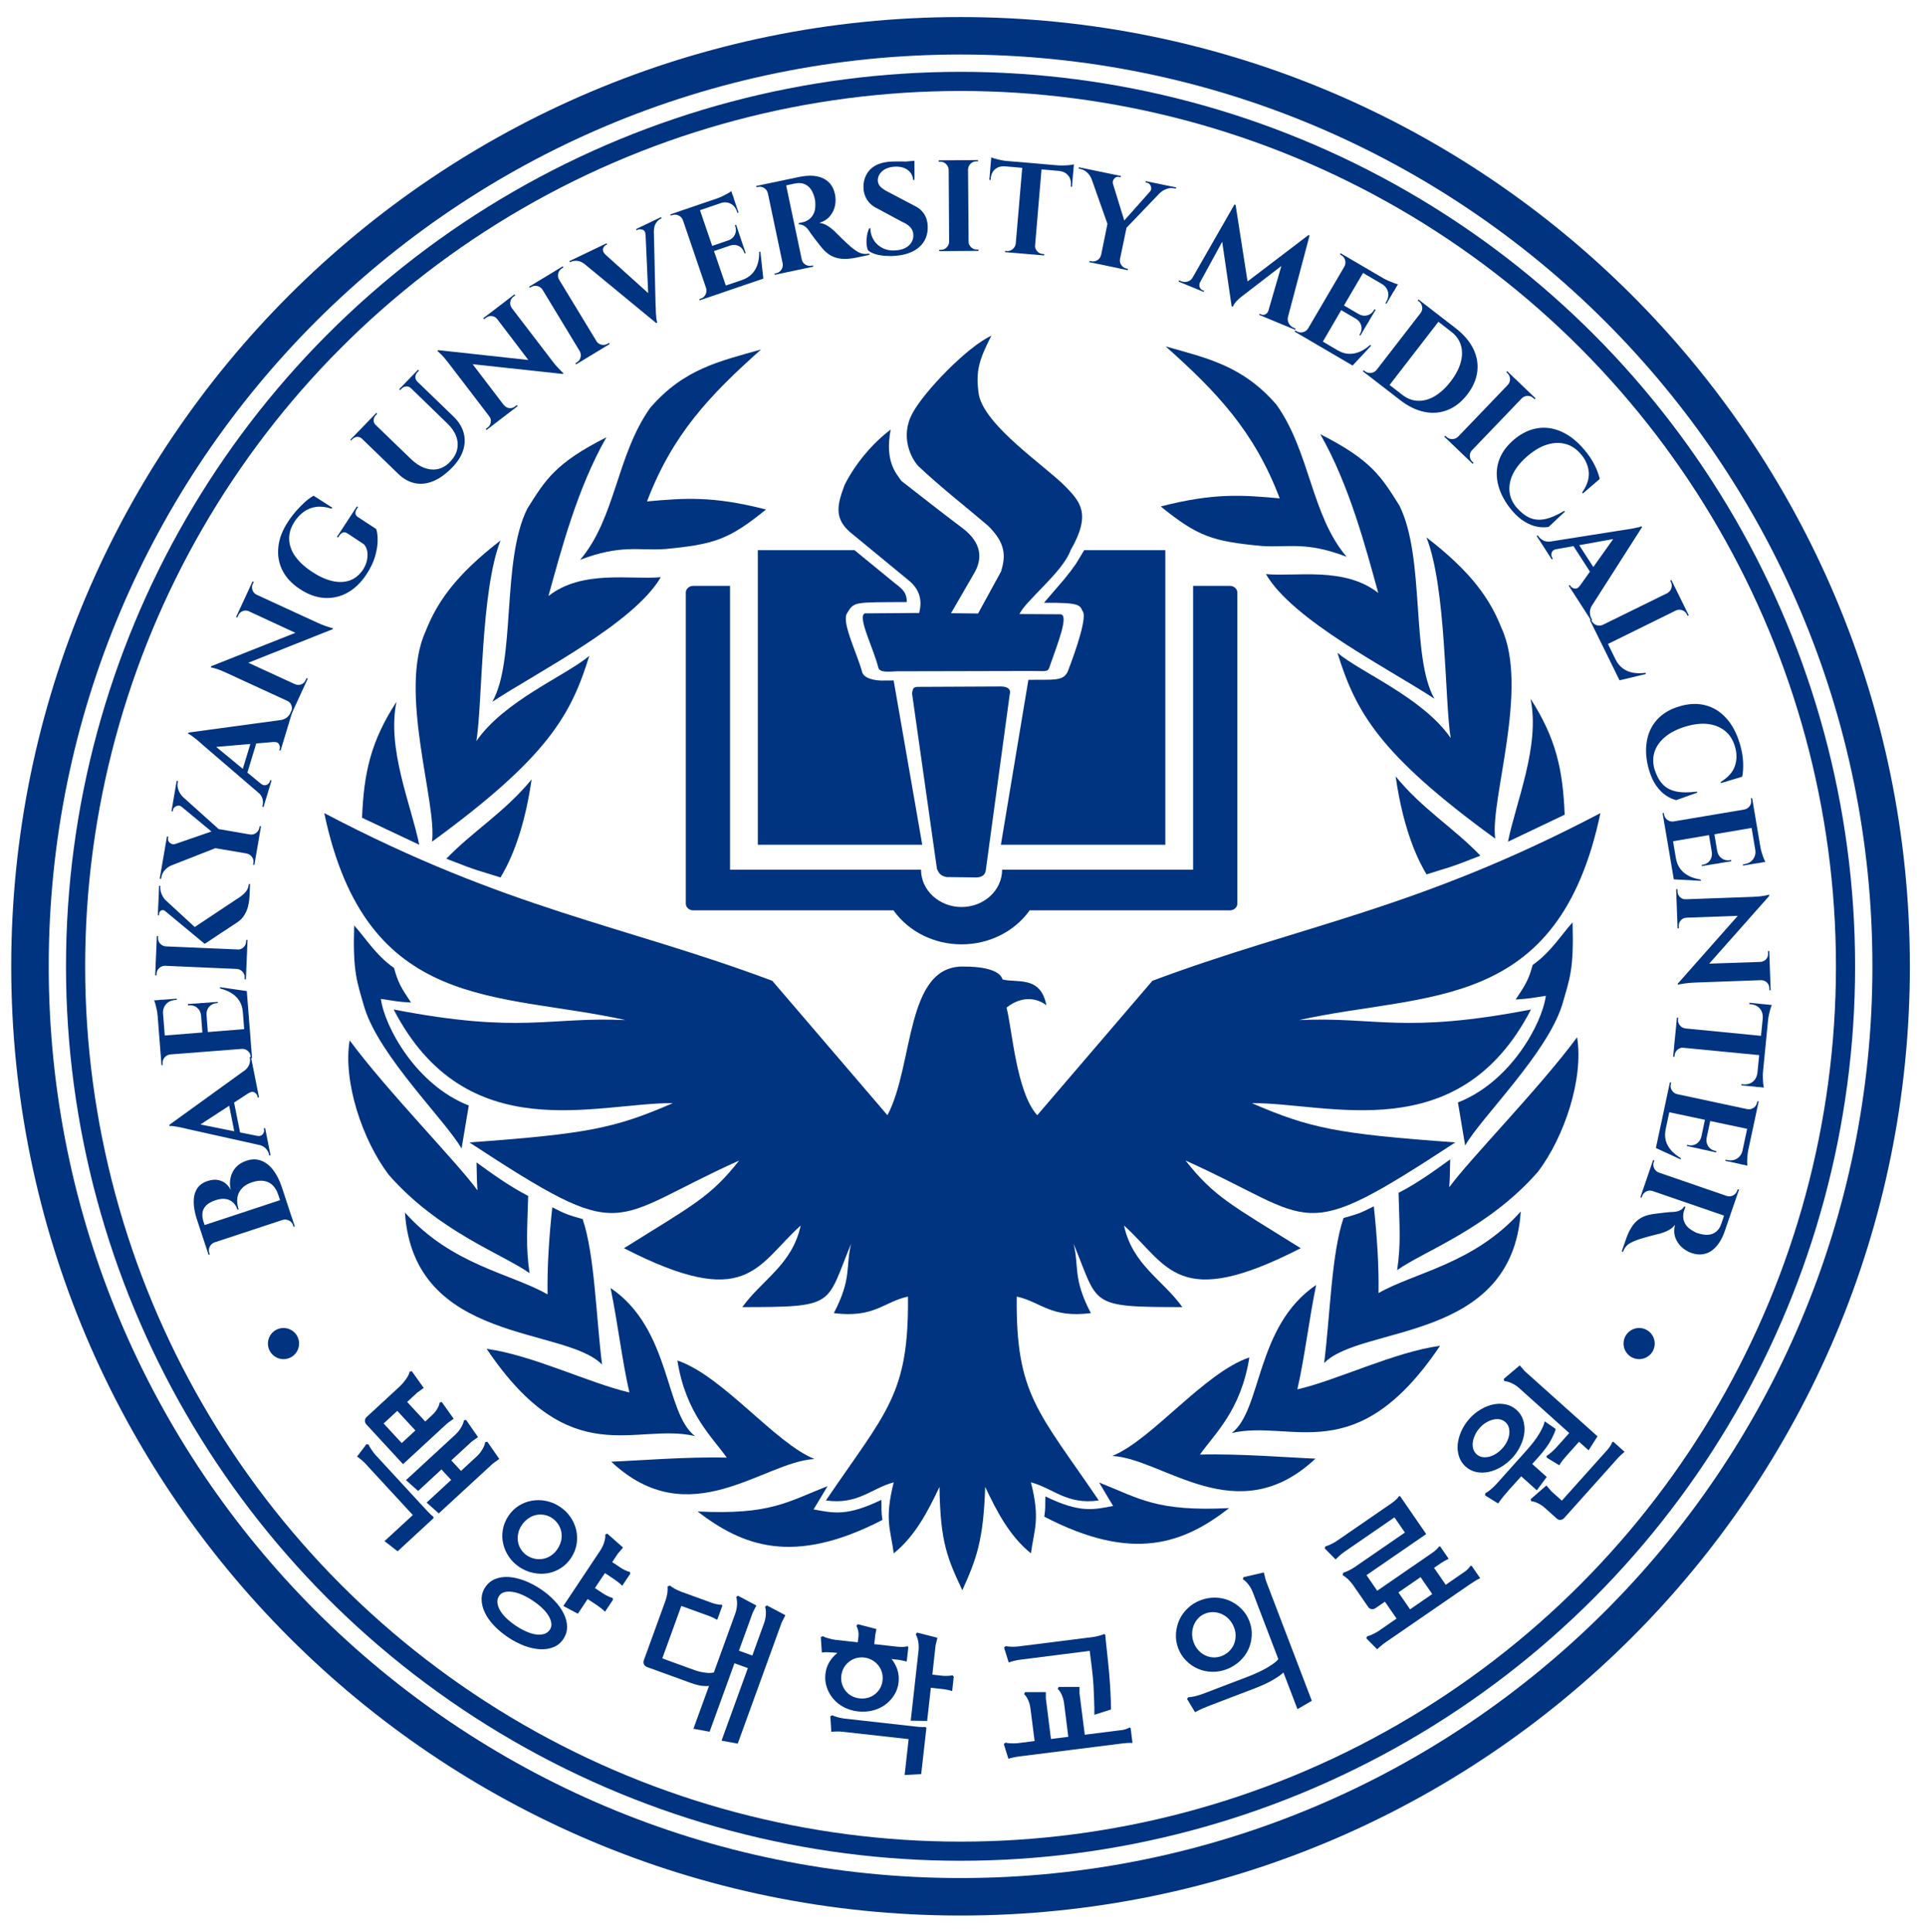 <?xml version="1.0" encoding="utf-8"?>
<!-- Generator: Adobe Illustrator 25.3.0, SVG Export Plug-In . SVG Version: 6.00 Build 0)  -->
<svg version="1.1" id="레이어_1" xmlns="http://www.w3.org/2000/svg" xmlns:xlink="http://www.w3.org/1999/xlink" x="0px"
	 y="0px" viewBox="0 0 452.59 454.08" style="enable-background:new 0 0 452.59 454.08;" xml:space="preserve">
<style type="text/css">
	.st0{fill-rule:evenodd;clip-rule:evenodd;fill:#003380;}
	.st1{clip-path:url(#SVGID_2_);fill-rule:evenodd;clip-rule:evenodd;fill:#003380;}
	.st2{fill:none;stroke:#003380;stroke-width:4.5;stroke-miterlimit:10;}
</style>
<path class="st0" d="M114.52,338.82l2.8,4.04l-1.51,1.09l-12.7,11.71l-2.86-2.54l5.77-5.32l-2.28-2.47l-5.48,5.06l-2.86-2.54
	l11.64-10.73c0.53-0.49,0.98-1.06,1.34-1.69c0.36-0.62,0.57-1.17,0.63-1.63l0.51-0.11l2.8,4.04l-1.51,1.09l-4.76,4.39l2.28,2.47
	l3.71-3.42c0.54-0.49,0.98-1.06,1.34-1.69c0.36-0.62,0.58-1.17,0.63-1.63L114.52,338.82z M103.8,329.48l2.81,3.94l-1.51,1.08
	l-10.39,9.59l-8.62-9.34c-0.21-0.21-0.31-0.49-0.34-0.81c-0.02-0.32,0.09-0.61,0.34-0.87l7.67-7.08c0.29-0.27,0.59-0.58,0.9-0.92
	c0.29-0.34,0.56-0.69,0.79-1.02c0.24-0.34,0.42-0.65,0.56-0.95c0.13-0.3,0.22-0.55,0.24-0.74l0.52-0.11l2.8,3.93l-1.51,1.09
	l-2.38,2.2l4.25,4.6l1.43-1.33c0.62-0.56,1.09-1.12,1.41-1.69c0.33-0.57,0.51-1.04,0.53-1.43L103.8,329.48z M93.36,331.57
	l-3.21,2.96l4.25,4.61l3.21-2.97L93.36,331.57z M86.64,339.52c0.11,0.31,0.31,0.67,0.61,1.1c0.29,0.43,0.6,0.84,0.94,1.25
	l12.09,13.11c0.29,0.31,0.57,0.59,0.83,0.85c0.27,0.24,0.51,0.46,0.74,0.63l0.01,0.34l-8.42,7.77l-3.08-2.39l6.65-6.13l-11.14-12.08
	c-0.29-0.31-0.62-0.62-0.98-0.92c-0.36-0.3-0.69-0.55-0.98-0.75l2.22-2.93L86.64,339.52z"/>
<path class="st0" d="M142.7,360.41l3.71,3.28l-1.21,1.41l-1.34,2.01l1.88,1.25c0.35,0.24,0.73,0.45,1.13,0.65
	c0.41,0.19,0.79,0.33,1.15,0.42l0.08,0.42l-1.88,2.82c-0.25-0.25-0.55-0.53-0.92-0.82c-0.37-0.29-0.73-0.55-1.08-0.79l-2.07-1.37
	l-2.35,3.52l1.88,1.25c0.36,0.24,0.73,0.45,1.14,0.64c0.4,0.2,0.78,0.34,1.14,0.43l0.09,0.42l-1.88,2.82
	c-0.25-0.25-0.55-0.54-0.92-0.82c-0.37-0.29-0.74-0.55-1.08-0.79l-2.08-1.37l-2.3,3.45l-3.41-1.82l8.71-13.09
	c0.4-0.61,0.71-1.26,0.91-1.96c0.21-0.7,0.29-1.27,0.22-1.73L142.7,360.41z M131.53,354.07c1.03,0.68,1.87,1.5,2.53,2.46
	c0.66,0.97,1.1,1.99,1.35,3.07c0.24,1.08,0.27,2.19,0.08,3.32c-0.19,1.13-0.62,2.19-1.29,3.2c-0.66,1-1.48,1.81-2.45,2.42
	c-0.96,0.62-1.99,1.01-3.08,1.19c-1.09,0.18-2.2,0.16-3.34-0.08c-1.15-0.23-2.23-0.69-3.26-1.36c-1-0.67-1.83-1.48-2.48-2.44
	c-0.65-0.95-1.09-1.97-1.34-3.04c-0.25-1.07-0.28-2.17-0.09-3.3c0.19-1.13,0.62-2.2,1.28-3.2c0.67-1.01,1.48-1.81,2.44-2.43
	c0.97-0.61,2-1.01,3.09-1.2c1.1-0.19,2.22-0.18,3.34,0.05C129.45,352.96,130.53,353.4,131.53,354.07z M129.7,356.74
	c-0.56-0.37-1.17-0.62-1.82-0.73c-0.64-0.11-1.28-0.11-1.92,0.03c-0.64,0.14-1.25,0.41-1.84,0.82c-0.59,0.41-1.09,0.94-1.53,1.58
	c-0.41,0.63-0.7,1.29-0.83,1.96c-0.13,0.68-0.14,1.34-0.03,1.98s0.36,1.23,0.72,1.78c0.36,0.56,0.82,1.02,1.38,1.39
	c0.59,0.39,1.22,0.65,1.88,0.78c0.67,0.13,1.32,0.12,1.97,0c0.65-0.13,1.26-0.38,1.83-0.77c0.58-0.4,1.08-0.9,1.49-1.53
	c0.43-0.64,0.72-1.32,0.88-2.02c0.14-0.69,0.15-1.36,0.03-2.01c-0.13-0.65-0.38-1.25-0.76-1.82S130.29,357.14,129.7,356.74z
	 M126.99,373.41c1.28,0.86,2.39,1.78,3.32,2.78c0.94,0.99,1.67,2.01,2.16,3.04c0.51,1.03,0.78,2.06,0.78,3.08
	c0.02,1.02-0.28,1.98-0.87,2.87c-0.6,0.91-1.37,1.55-2.32,1.92c-0.95,0.39-2,0.54-3.15,0.49c-1.16-0.06-2.38-0.33-3.66-0.8
	c-1.28-0.48-2.56-1.14-3.84-1.99c-1.25-0.84-2.36-1.76-3.31-2.76c-0.95-1-1.67-2.03-2.16-3.07c-0.5-1.04-0.76-2.07-0.77-3.09
	c-0.02-1.02,0.28-1.99,0.87-2.88c0.61-0.9,1.38-1.54,2.32-1.92c0.95-0.38,2-0.53,3.15-0.47c1.14,0.07,2.36,0.35,3.65,0.82
	C124.46,371.92,125.74,372.59,126.99,373.41z M125.17,376.15c-0.79-0.53-1.6-0.98-2.4-1.33c-0.81-0.36-1.57-0.59-2.28-0.7
	c-0.7-0.11-1.34-0.1-1.91,0.04c-0.56,0.14-0.99,0.44-1.3,0.9c-0.34,0.51-0.46,1.05-0.39,1.65c0.07,0.59,0.29,1.19,0.66,1.82
	c0.38,0.62,0.87,1.24,1.51,1.84c0.65,0.6,1.36,1.17,2.16,1.7c0.81,0.54,1.63,1,2.45,1.35c0.81,0.37,1.58,0.59,2.29,0.69
	c0.7,0.09,1.34,0.05,1.91-0.11c0.56-0.18,1.01-0.51,1.34-1.01c0.31-0.46,0.42-0.97,0.34-1.54c-0.08-0.57-0.29-1.15-0.66-1.75
	c-0.37-0.61-0.87-1.22-1.53-1.83C126.72,377.27,125.99,376.69,125.17,376.15z"/>
<path class="st0" d="M180.22,377.29l4.34,2.3l-0.85,1.65l-10.35,28.53l-3.8-0.7l6.18-17.05l-3.15-1.14l-5.84,16.09l-3.8-0.7
	l3.66-10.07c-0.43,0.06-0.99,0.06-1.69-0.02c-0.71-0.09-1.55-0.31-2.52-0.65l-10.35-3.76c-0.28-0.1-0.51-0.29-0.68-0.56
	c-0.17-0.28-0.21-0.58-0.11-0.93l5.16-14.21c0.19-0.63,0.33-1.17,0.4-1.64c0.06-0.47,0.08-1,0.06-1.6l0.55-0.21
	c0.29,0.24,0.67,0.49,1.16,0.77c0.5,0.27,0.99,0.5,1.52,0.69l7.29,2.65c0.74,0.26,1.48,0.4,2.22,0.4l0.12,0.24l-1.2,3.3
	c-0.26-0.15-0.59-0.31-0.96-0.49c-0.38-0.18-0.74-0.33-1.09-0.46l-6.39-2.31l-4.47,12.33l7.65,2.78c0.72,0.25,1.48,0.44,2.33,0.56
	c0.84,0.12,1.55,0.11,2.14-0.03l5.03-13.85c0.24-0.69,0.39-1.39,0.42-2.11s-0.03-1.3-0.2-1.74l0.41-0.34l4.33,2.3l-0.85,1.65
	l-3.25,8.97l3.15,1.14l2.76-7.62c0.25-0.69,0.39-1.39,0.42-2.11c0.04-0.72-0.03-1.3-0.19-1.74L180.22,377.29z"/>
<path class="st0" d="M201.56,381.7l4.39,1.14l-0.26,1.34l-0.25,2.21l5.58,0.62c0.48,0.03,0.88,0.04,1.21,0.03
	c0.33-0.02,0.68-0.07,1.05-0.15l0.17,0.21l-0.38,3.37c-0.17-0.05-0.5-0.12-1-0.22c-0.49-0.11-0.9-0.18-1.2-0.21l-1.38-0.16
	c0.63,0.75,1.08,1.6,1.39,2.53c0.3,0.93,0.39,1.91,0.28,2.93c-0.12,1.09-0.46,2.09-1.02,2.99c-0.56,0.9-1.26,1.66-2.12,2.29
	c-0.85,0.63-1.83,1.08-2.93,1.36c-1.1,0.28-2.26,0.35-3.46,0.22c-1.2-0.13-2.29-0.46-3.29-0.97c-0.99-0.52-1.83-1.17-2.51-1.97
	c-0.68-0.8-1.2-1.7-1.53-2.7c-0.35-0.99-0.46-2.05-0.34-3.14c0.11-1.02,0.42-1.96,0.92-2.81c0.5-0.83,1.13-1.55,1.9-2.15l-0.93-0.1
	c-0.55-0.04-1.03-0.06-1.45-0.07c-0.42-0.01-0.84,0.01-1.28,0.06l-0.24-3.62l0.47-0.21c0.34,0.19,0.77,0.36,1.31,0.5
	c0.53,0.16,1.06,0.26,1.55,0.35l5.36,0.59l0.17-1.46c0.04-0.4,0.02-0.81-0.07-1.23c-0.09-0.41-0.23-0.8-0.42-1.18L201.56,381.7z
	 M215.49,383.67l4.79,1.22l-0.43,1.81l-0.76,6.85l2.25,0.26c0.42,0.05,0.86,0.06,1.3,0.04c0.45-0.01,0.85-0.06,1.22-0.14l0.26,0.33
	l-0.37,3.37c-0.34-0.11-0.75-0.21-1.2-0.3c-0.46-0.09-0.9-0.16-1.33-0.2l-2.48-0.27l-0.87,7.79l-3.86-0.05l1.84-16.48
	c0.08-0.73,0.05-1.44-0.08-2.16c-0.14-0.71-0.33-1.25-0.59-1.63L215.49,383.67z M203.07,389.53c-0.67-0.07-1.32-0.01-1.94,0.16
	c-0.62,0.19-1.16,0.47-1.65,0.87c-0.49,0.38-0.89,0.85-1.2,1.41c-0.31,0.57-0.51,1.18-0.59,1.86c-0.07,0.67-0.01,1.31,0.17,1.92
	c0.19,0.6,0.47,1.15,0.85,1.63c0.39,0.49,0.86,0.88,1.42,1.19c0.57,0.3,1.18,0.49,1.86,0.57c0.67,0.07,1.32,0.03,1.94-0.14
	c0.61-0.17,1.17-0.45,1.67-0.84c0.49-0.39,0.9-0.85,1.21-1.4s0.51-1.15,0.58-1.83c0.08-0.68,0.02-1.32-0.16-1.94
	c-0.18-0.62-0.47-1.17-0.88-1.66c-0.4-0.49-0.87-0.89-1.43-1.2S203.75,389.61,203.07,389.53z M195.6,403.11
	c0.28,0.16,0.68,0.3,1.18,0.44s1.02,0.24,1.54,0.32l16.98,1.9c0.42,0.05,0.81,0.08,1.18,0.09c0.36,0.02,0.69,0.01,0.97-0.01
	l0.24,0.25l-1.22,10.83l-3.89,0.21l0.94-8.43l-15.59-1.74c-0.42-0.05-0.87-0.07-1.33-0.05c-0.47,0.01-0.89,0.03-1.25,0.07
	l-0.23-3.67L195.6,403.11z"/>
<path class="st0" d="M236.35,386.85c0.33,0.08,0.79,0.13,1.36,0.15c0.57,0.01,1.11-0.01,1.61-0.07l17.73-2.24
	c0.42-0.08,0.87-0.17,1.33-0.3c0.47-0.12,0.82-0.25,1.09-0.39l0.26,0.2l0.09,1.05l0.38,3.6c0.2,1.73,0.35,3.35,0.48,4.88
	c0.13,1.53,0.22,2.9,0.27,4.11c0.08,1.38,0.11,2.68,0.12,3.9l-3.91,1.25c0.02-1.07,0-2.2-0.05-3.41c-0.03-1.04-0.08-2.2-0.15-3.49
	c-0.08-1.3-0.2-2.62-0.37-3.96l-0.52-4.16l-16.38,2.08c-0.5,0.06-1.02,0.17-1.54,0.3c-0.53,0.14-0.9,0.25-1.12,0.33l-1.09-3.5
	L236.35,386.85z M248.77,396.45l4.9-0.01l0,1.48l1.24,9.76l8.15-1.03c0.56-0.04,1.02-0.13,1.39-0.25c0.38-0.12,0.72-0.27,1.03-0.43
	l0.21,0.16l0.43,3.48c-0.4-0.02-0.83-0.02-1.29,0.01c-0.45,0.03-0.89,0.08-1.31,0.13l-23.94,3.02c-0.43,0.05-0.88,0.13-1.36,0.23
	c-0.48,0.1-0.9,0.21-1.26,0.33l-1.08-3.47l0.41-0.32c0.31,0.09,0.74,0.14,1.27,0.16c0.53,0.02,1.05,0.01,1.55-0.03l4.01-0.51
	l-0.96-7.55c-0.1-0.82-0.3-1.55-0.6-2.17c-0.3-0.62-0.59-1.05-0.91-1.29l0.21-0.48l4.9-0.01l0,1.48l1.2,9.54l4.08-0.51l-0.98-7.78
	c-0.1-0.82-0.3-1.55-0.6-2.17c-0.29-0.62-0.59-1.05-0.91-1.29L248.77,396.45z"/>
<path class="st0" d="M292.17,370.66l4.82-1.12l0.44,1.81l10.83,28.35l-3.37,1.97l-3.3-8.63c-0.32,0.37-1.07,0.91-2.25,1.62
	c-1.18,0.72-2.68,1.43-4.51,2.13l-10.21,3.9c-0.71,0.27-1.34,0.52-1.89,0.76c-0.55,0.24-1.2,0.55-1.91,0.93l-1.88-3.12l0.33-0.41
	c0.4,0.01,0.93-0.07,1.56-0.22c0.65-0.15,1.27-0.34,1.89-0.58l10.32-3.94c1.97-0.75,3.6-1.52,4.9-2.29c1.29-0.78,2.1-1.42,2.45-1.92
	l-5.99-15.67c-0.26-0.68-0.61-1.31-1.05-1.88c-0.45-0.57-0.88-0.97-1.28-1.19L292.17,370.66z M282.09,376.08
	c1.15-0.44,2.32-0.64,3.51-0.62c1.19,0.03,2.31,0.27,3.34,0.72c1.03,0.45,1.96,1.09,2.78,1.91s1.45,1.79,1.88,2.92
	c0.43,1.12,0.61,2.26,0.54,3.42c-0.07,1.16-0.34,2.25-0.81,3.26s-1.15,1.92-2.03,2.73c-0.88,0.8-1.89,1.43-3.04,1.87
	c-1.13,0.43-2.27,0.63-3.44,0.6c-1.16-0.03-2.26-0.26-3.29-0.7c-1.03-0.44-1.95-1.07-2.77-1.89c-0.82-0.82-1.45-1.79-1.88-2.91
	c-0.43-1.13-0.61-2.27-0.54-3.43c0.07-1.16,0.34-2.25,0.8-3.27c0.47-1.03,1.13-1.95,1.98-2.75
	C279.97,377.13,280.96,376.51,282.09,376.08z M283.23,379.2c-0.63,0.24-1.18,0.6-1.64,1.08c-0.46,0.48-0.81,1.04-1.07,1.66
	c-0.24,0.62-0.38,1.28-0.39,2c-0.01,0.72,0.13,1.43,0.4,2.13c0.26,0.68,0.62,1.27,1.1,1.78c0.47,0.51,1,0.9,1.6,1.19
	c0.59,0.28,1.21,0.44,1.87,0.47c0.66,0.03,1.31-0.08,1.94-0.31c0.67-0.26,1.26-0.62,1.76-1.1c0.49-0.47,0.86-1.01,1.14-1.62
	c0.26-0.62,0.4-1.27,0.42-1.96c0.02-0.69-0.1-1.38-0.37-2.06c-0.27-0.7-0.65-1.31-1.12-1.85c-0.48-0.53-1.04-0.93-1.64-1.23
	c-0.61-0.29-1.26-0.46-1.95-0.51C284.6,378.83,283.92,378.93,283.23,379.2z"/>
<path class="st0" d="M311.49,363.4c0.34-0.08,0.76-0.24,1.28-0.49c0.52-0.24,0.99-0.51,1.4-0.8l12.98-8.94
	c0.33-0.23,0.64-0.48,0.92-0.75c0.29-0.28,0.52-0.55,0.7-0.83l0.26,0.05l6.11,8.88l-14.03,9.66l2.52,3.66l12.91-8.89
	c0.31-0.21,0.62-0.45,0.91-0.71c0.29-0.26,0.54-0.53,0.73-0.82l0.25,0.01l1.98,2.89c-0.28,0.14-0.6,0.31-0.97,0.52
	c-0.37,0.21-0.71,0.41-1,0.62l-1.45,1l2.74,3.98l4-2.76c0.47-0.29,0.84-0.58,1.13-0.86c0.27-0.29,0.51-0.57,0.72-0.86l0.26,0.05
	l1.99,2.89c-0.38,0.16-0.76,0.36-1.14,0.6c-0.38,0.23-0.76,0.47-1.11,0.71l-19.88,13.68c-0.35,0.24-0.72,0.52-1.1,0.83
	s-0.7,0.6-0.98,0.88l-2.56-2.59l0.23-0.47c0.32-0.07,0.72-0.22,1.21-0.44c0.48-0.23,0.94-0.48,1.37-0.74l4.31-2.98l-2.74-3.97
	l-2.23,1.53c-0.26,0.18-0.53,0.25-0.85,0.22c-0.32-0.02-0.59-0.16-0.81-0.45l-3.66-5.3c-0.39-0.53-0.77-0.95-1.11-1.28
	c-0.35-0.32-0.77-0.65-1.28-0.98l0.16-0.56c0.36-0.1,0.79-0.27,1.3-0.51c0.5-0.24,0.99-0.53,1.44-0.84l11.74-8.08l-2.46-3.56
	l-11.77,8.1c-0.41,0.28-0.82,0.61-1.22,0.97c-0.4,0.37-0.68,0.64-0.84,0.81l-2.58-2.62L311.49,363.4z M328.61,374.23l2.74,3.98
	l5.21-3.59l-2.74-3.98L328.61,374.23z"/>
<path class="st0" d="M353.35,324.07l3.77-3.19l1.23,1.4l17.05,15.27l-2.09,3.29l-2.25-2.01l-3.1,3.46
	c-0.28,0.32-0.57,0.67-0.85,1.03c-0.28,0.37-0.51,0.71-0.69,1.03l-2.95-1.79l-0.05-0.4c0.34-0.2,0.75-0.5,1.21-0.92
	c0.46-0.41,0.86-0.8,1.19-1.18l2.94-3.28L357,326.23c-0.54-0.49-1.14-0.88-1.8-1.18c-0.66-0.3-1.22-0.46-1.68-0.46L353.35,324.07z
	 M345.32,333.39c0.79-0.88,1.68-1.61,2.66-2.17c0.97-0.58,1.96-0.96,2.96-1.17c0.99-0.21,1.97-0.2,2.91,0
	c0.95,0.2,1.79,0.64,2.52,1.29c0.73,0.65,1.25,1.44,1.54,2.35c0.29,0.9,0.4,1.86,0.31,2.87c-0.1,1.01-0.38,2.03-0.85,3.06
	c-0.47,1.03-1.1,1.99-1.88,2.87c-0.81,0.89-1.71,1.64-2.68,2.22c-0.98,0.59-1.97,0.99-2.98,1.21c-1,0.21-1.97,0.22-2.91,0.02
	c-0.94-0.19-1.77-0.62-2.51-1.27c-0.73-0.65-1.24-1.44-1.55-2.36c-0.3-0.91-0.41-1.89-0.31-2.9c0.11-1.02,0.39-2.06,0.86-3.1
	C343.88,335.26,344.52,334.29,345.32,333.39z M347.74,335.55c-0.48,0.52-0.85,1.08-1.12,1.67c-0.28,0.6-0.46,1.17-0.53,1.73
	c-0.07,0.56-0.04,1.08,0.11,1.57c0.15,0.5,0.43,0.92,0.81,1.27c0.38,0.33,0.82,0.55,1.31,0.63c0.49,0.09,1.01,0.07,1.57-0.06
	c0.56-0.13,1.11-0.37,1.66-0.72c0.55-0.36,1.06-0.79,1.52-1.31c0.46-0.5,0.81-1.04,1.09-1.61c0.27-0.57,0.44-1.13,0.5-1.69
	c0.07-0.56,0.03-1.09-0.11-1.57c-0.14-0.49-0.39-0.89-0.77-1.23c-0.39-0.35-0.84-0.58-1.34-0.67c-0.51-0.1-1.03-0.07-1.58,0.06
	c-0.55,0.13-1.08,0.37-1.63,0.68C348.69,334.63,348.19,335.04,347.74,335.55z M362.98,334.02l2.59,1.8
	c-0.1,0.52-0.46,1.37-1.08,2.56c-0.62,1.18-1.62,2.54-3.02,4.1l-1.41,1.57l3.4,3.05l-2.32,3.14l-3.67-3.29l-2.83,3.14
	c-0.49,0.56-0.94,1.08-1.33,1.55c-0.38,0.46-0.8,1.03-1.26,1.69l-3.09-1.91l0.11-0.51c0.36-0.18,0.79-0.49,1.3-0.92
	c0.5-0.43,0.97-0.89,1.4-1.37l6.97-7.78c1.32-1.48,2.33-2.81,3.03-4.01C362.47,335.63,362.87,334.7,362.98,334.02z M359.69,352.32
	l3.69-3.22l1.22,1.41l2.42,2.16l10.66-11.9c0.52-0.57,0.93-1.22,1.21-1.9l0.26-0.02l2.61,2.34c-0.24,0.19-0.51,0.43-0.83,0.72
	c-0.31,0.3-0.58,0.58-0.82,0.83l-12.55,14.02c-0.19,0.23-0.46,0.36-0.78,0.41c-0.31,0.06-0.61-0.02-0.89-0.24l-2.76-2.47
	c-0.54-0.49-1.11-0.88-1.7-1.17c-0.6-0.3-1.12-0.45-1.59-0.47L359.69,352.32z"/>
<path class="st0" d="M49.02,294.89l-0.74-2.22l-0.03-0.09l-0.34-1.04l-1.06-3.21l-0.59-1.79c-0.46-1.41-0.71-2.72-0.74-3.95
	c-0.03-1.22,0.21-2.27,0.73-3.15c0.51-0.87,1.36-1.51,2.54-1.89c0.89-0.29,1.7-0.38,2.42-0.24s1.35,0.42,1.85,0.85
	c0.51,0.44,0.9,0.94,1.17,1.51c-0.24-0.99-0.26-1.95-0.05-2.88c0.21-0.93,0.62-1.75,1.24-2.45c0.63-0.7,1.46-1.21,2.5-1.56
	c1.24-0.41,2.38-0.42,3.45-0.01c1.06,0.39,2.01,1.13,2.83,2.22c0.84,1.09,1.51,2.44,2.05,4.07l0.86,2.6l0.08,0.26l1.31,3.99
	l0.04,0.09l0.73,2.22l-0.29,0.1c-0.01-0.04-0.03-0.11-0.06-0.2c-0.03-0.1-0.04-0.16-0.05-0.18c-0.16-0.5-0.48-0.87-0.97-1.11
	c-0.47-0.23-0.96-0.28-1.47-0.14l-16.04,5.29c-0.5,0.19-0.86,0.52-1.1,1c-0.24,0.47-0.28,0.96-0.11,1.47
	c0.01,0.02,0.03,0.07,0.06,0.17c0.03,0.09,0.05,0.16,0.07,0.2L49.02,294.89z M48.09,287.9l17.72-5.85l-0.44-1.32
	c-0.29-0.87-0.71-1.58-1.25-2.14c-0.55-0.56-1.23-0.91-2.05-1.05c-0.83-0.15-1.77-0.05-2.85,0.31c-0.85,0.28-1.53,0.65-2.05,1.11
	c-0.5,0.46-0.88,0.96-1.12,1.53c-0.23,0.56-0.34,1.16-0.32,1.79c0.01,0.64,0.13,1.27,0.34,1.91l-0.26,0.08
	c-0.15-0.44-0.36-0.85-0.64-1.23c-0.29-0.37-0.64-0.68-1.06-0.91c-0.42-0.23-0.92-0.37-1.49-0.39c-0.57-0.03-1.22,0.08-1.93,0.31
	c-0.98,0.33-1.73,0.74-2.23,1.23c-0.5,0.5-0.79,1.08-0.88,1.72c-0.09,0.65-0.01,1.34,0.23,2.07L48.09,287.9z"/>
<path class="st0" d="M39.83,264.63l-0.05-0.27l17.9-12.94l0.1-0.09c0.38-0.37,0.64-0.75,0.79-1.16c0.2-0.53,0.24-1.03,0.16-1.49
	c0,0-0.01-0.04-0.03-0.12c-0.02-0.08-0.03-0.12-0.03-0.12l0.3-0.06l1.89,9.5l-0.3,0.06l-0.05-0.27c-0.08-0.39-0.32-0.71-0.7-0.94
	c-0.39-0.23-0.86-0.18-1.41,0.19l-0.01-0.01l-3.38,2.2l1.4,7.02l4.05,0.81l0.24,0.03c0.29,0.02,0.53-0.03,0.72-0.15
	c0.26-0.15,0.44-0.37,0.54-0.63c0.11-0.27,0.14-0.53,0.08-0.77L62,265.16l0.3-0.06l1.27,6.39l-0.3,0.06c0,0-0.01-0.04-0.03-0.13
	c-0.02-0.09-0.03-0.14-0.03-0.14c-0.09-0.45-0.33-0.9-0.72-1.33c-0.29-0.32-0.67-0.57-1.17-0.76l-0.16-0.05l-17.14-3.82
	c-0.13-0.03-0.38-0.1-0.73-0.18s-0.76-0.16-1.22-0.26c-0.45-0.08-0.89-0.16-1.3-0.22S40.05,264.59,39.83,264.63z M47.1,264.26
	l7.95,1.6l-1.19-6L47.1,264.26z"/>
<path class="st0" d="M36.21,235.09l0.75-0.04l1.11-0.12l0,0.03l3.43-0.26l0.05,0.27l-0.37,0.03c-0.93,0.07-1.66,0.41-2.18,1.01
	c-0.39,0.45-0.62,1-0.69,1.65l-0.01,0.37l0.42,5.32l8.84-0.7l-0.31-4.02c-0.08-0.75-0.38-1.35-0.92-1.8
	c-0.53-0.45-1.18-0.64-1.93-0.58l-0.21,0.05l-0.03-0.34l2.86-0.19l0-0.03l1.28-0.07l2.86-0.22l0.02,0.27l-0.24,0.02
	c-0.75,0.06-1.35,0.35-1.8,0.87c-0.45,0.52-0.65,1.16-0.61,1.91l0.31,4.02l8.54-0.68l-0.31-3.98c-0.08-1.01-0.34-1.88-0.8-2.63
	c-0.46-0.73-1.07-1.35-1.86-1.84c-0.78-0.49-1.68-0.85-2.7-1.11l-0.05-0.3l6.33,0.91l0.01,0.09l0.46,5.9l0.22,2.86l0.02,0.12
	l0.33,4.34l0.01,0.09l0.19,2.35l-0.31,0.02c0,0,0-0.07-0.01-0.2c-0.01-0.13-0.01-0.19-0.01-0.19c-0.04-0.53-0.26-0.97-0.67-1.31
	c-0.4-0.34-0.86-0.51-1.4-0.48l-16.84,1.31c-0.53,0.06-0.96,0.29-1.31,0.7c-0.35,0.4-0.5,0.86-0.46,1.4c0,0,0.01,0.06,0.01,0.18
	c0.01,0.12,0.02,0.19,0.02,0.21l-0.3,0.03l-0.18-2.35l-0.01-0.09l-0.34-4.37l-0.01-0.06l-0.36-4.68c-0.04-0.44-0.1-0.91-0.2-1.41
	c-0.1-0.48-0.21-0.95-0.32-1.36C36.41,235.59,36.31,235.29,36.21,235.09z"/>
<path class="st0" d="M36.47,229.21l0.1-2.35l0-0.09l0.19-4.36l0-0.09l0.1-2.35l0.3,0.02c0,0,0,0.05-0.01,0.16
	c0,0.12-0.01,0.18-0.01,0.2c-0.02,0.55,0.14,1.03,0.5,1.42c0.27,0.29,0.59,0.49,0.95,0.58l0.35,0.06l17.11,0.73l0.17-0.01
	c0.37-0.06,0.7-0.23,1-0.5c0.39-0.36,0.6-0.81,0.62-1.36c0-0.02,0-0.08,0.01-0.18c0-0.1,0.02-0.17,0.02-0.19l0.3-0.01l-0.1,2.34
	l0,0.13l-0.19,4.35l0,0.1l-0.1,2.34l-0.31-0.01c0-0.02,0-0.09,0.01-0.2c0.01-0.11,0.02-0.18,0.02-0.2c0.02-0.53-0.15-0.99-0.51-1.38
	c-0.36-0.39-0.8-0.62-1.33-0.65l-16.87-0.74c-0.53-0.01-0.99,0.18-1.38,0.54c-0.39,0.36-0.6,0.8-0.62,1.33c0,0.02,0,0.08-0.01,0.19
	c0,0.12-0.01,0.18-0.01,0.2L36.47,229.21z M37.09,215.11l0.3-6.82l0.01-0.12l0.27,0.01l0,0.12c-0.03,0.67,0.08,1.3,0.33,1.88
	c0.19,0.44,0.42,0.82,0.71,1.17l0.12,0.13l6.93,6.38l10.68-7.1c0.63-0.44,1.11-0.9,1.45-1.36c0.34-0.48,0.52-1.02,0.57-1.65
	l0.3,0.01l-0.11,2.5c-0.01,0.22-0.03,0.59-0.07,1.11c-0.05,0.52-0.15,1.1-0.32,1.74c-0.17,0.64-0.44,1.29-0.83,1.93
	c-0.38,0.64-0.91,1.19-1.58,1.65c-0.15,0.1-0.43,0.29-0.85,0.57c-0.42,0.29-0.92,0.62-1.51,1c-0.59,0.38-1.19,0.77-1.81,1.18
	c-0.62,0.41-1.2,0.8-1.74,1.17c-0.54,0.36-0.99,0.66-1.34,0.89c-0.35,0.22-0.52,0.32-0.52,0.3l-9.26-7.68l-0.23-0.15
	c-0.25-0.12-0.49-0.12-0.72,0c-0.31,0.15-0.48,0.44-0.5,0.86l-0.01,0.3L37.09,215.11z"/>
<path class="st0" d="M37.53,206.48l1.71-9.91l0.3,0.05l0,0.03c0,0.03-0.01,0.07-0.02,0.14c-0.02,0.13-0.03,0.2-0.03,0.2
	c-0.08,0.44,0.07,0.8,0.44,1.1c0.28,0.23,0.58,0.34,0.91,0.32l0.31-0.05l8.54-2.95l-7-5.8l0,0.01c-0.25-0.23-0.53-0.33-0.83-0.29
	c-0.31,0.04-0.57,0.16-0.8,0.34c-0.23,0.18-0.37,0.41-0.41,0.67c0,0-0.01,0.07-0.03,0.19c-0.02,0.12-0.03,0.18-0.03,0.18l-0.3-0.06
	l1.23-7.14l0.3,0.05l-0.07,0.43c-0.1,0.6-0.02,1.2,0.24,1.82c0.27,0.61,0.6,1.11,1.01,1.48l0,0.02l8.38,7.53l7.36,1.27
	c0.52,0.09,0.99-0.03,1.43-0.35c0.44-0.32,0.69-0.74,0.79-1.26c0,0,0.01-0.06,0.03-0.18c0.02-0.12,0.04-0.18,0.04-0.18l0.3,0.05
	l-0.39,2.28l-0.01,0.1l-0.75,4.32l-0.01,0.06l-0.4,2.32l-0.3-0.06c0,0,0.01-0.06,0.03-0.18c0.02-0.12,0.04-0.19,0.04-0.21
	c0.1-0.52-0.02-1-0.33-1.43c-0.31-0.43-0.72-0.69-1.24-0.79l0-0.02l-7.36-1.25l-10.39,4.08l0,0c-0.51,0.2-0.99,0.54-1.44,1.03
	c-0.45,0.48-0.74,1.04-0.85,1.67l-0.07,0.42L37.53,206.48z M50.95,196.47l0,0.01L50.95,196.47L50.95,196.47z"/>
<path class="st0" d="M44.21,172.43l0.08-0.27l21.89-2.97l0.13-0.04c0.5-0.14,0.91-0.36,1.23-0.64c0.42-0.39,0.71-0.8,0.84-1.24
	c0,0,0.01-0.04,0.03-0.12c0.02-0.08,0.04-0.12,0.04-0.12l0.29,0.09l-2.81,9.28l-0.29-0.09l0.08-0.26c0.11-0.39,0.06-0.78-0.17-1.17
	c-0.23-0.39-0.67-0.55-1.32-0.5l-4.02,0.34l-2.08,6.85l3.19,2.62l0.2,0.14c0.26,0.16,0.49,0.23,0.71,0.21
	c0.3-0.01,0.56-0.11,0.78-0.31c0.22-0.19,0.36-0.4,0.43-0.64l0.08-0.26l0.29,0.09l-1.89,6.24l-0.29-0.09c0,0,0.01-0.05,0.03-0.14
	c0.03-0.08,0.04-0.13,0.04-0.13c0.13-0.45,0.13-0.95,0-1.51c-0.11-0.42-0.33-0.83-0.67-1.22l-0.13-0.12L47.6,175.02
	c-0.1-0.09-0.29-0.27-0.56-0.51c-0.28-0.24-0.59-0.51-0.95-0.8c-0.36-0.29-0.71-0.55-1.05-0.8C44.7,172.66,44.42,172.5,44.21,172.43
	z M50.8,175.53l6.26,5.16l1.77-5.85L50.8,175.53z"/>
<path class="st0" d="M49.51,156.84l0.13-0.28l19.77-7.84l-10.96-5.08l-0.33-0.11c-0.36-0.08-0.72-0.05-1.08,0.08
	c-0.47,0.18-0.82,0.49-1.04,0.98c0,0-0.04,0.08-0.11,0.25c-0.08,0.17-0.12,0.27-0.13,0.28l-0.29-0.1l1.05-2.27l0.03-0.05l1.74-3.77
	l0.04-0.09l1.02-2.21l0.28,0.13c0,0-0.04,0.08-0.12,0.25c-0.08,0.17-0.12,0.25-0.12,0.25c-0.21,0.46-0.23,0.93-0.06,1.42
	c0.17,0.48,0.49,0.84,0.96,1.08l14.25,6.56c0.69,0.32,1.31,0.57,1.89,0.77c0.56,0.2,1.01,0.34,1.33,0.43
	c0.32,0.09,0.48,0.13,0.49,0.11l-0.12,0.25l-19.78,7.87l10.98,5.05l0.01-0.02c0.45,0.22,0.92,0.25,1.41,0.07
	c0.49-0.17,0.83-0.5,1.04-0.96c0.01-0.02,0.05-0.12,0.13-0.28c0.08-0.17,0.12-0.26,0.12-0.26l0.28,0.13l-1.02,2.22l-0.04,0.08
	l-1.73,3.77l-0.04,0.08l-1.02,2.22l-0.28-0.13c0,0,0.04-0.08,0.12-0.25s0.12-0.26,0.13-0.28c0.2-0.46,0.23-0.93,0.04-1.42
	c-0.17-0.49-0.49-0.84-0.96-1.05l-14.37-6.62c-1.03-0.48-1.89-0.81-2.58-1.01C49.86,156.9,49.52,156.82,49.51,156.84z"/>
<path class="st0" d="M67.67,122.63c0.61-0.94,1.28-1.81,1.98-2.61c0.71-0.8,1.41-1.51,2.1-2.12c0.7-0.62,1.34-1.08,1.94-1.4
	l4.39,2.81l-0.15,0.24c-1.37-0.44-2.6-0.57-3.69-0.42c-1.09,0.16-2.05,0.55-2.88,1.16c-0.82,0.61-1.53,1.36-2.12,2.26
	c-0.9,1.38-1.34,2.77-1.29,4.17c0.05,1.4,0.52,2.75,1.44,4.05c0.93,1.29,2.25,2.51,3.99,3.65c1.63,1.07,3.21,1.78,4.72,2.13
	c1.51,0.34,2.87,0.3,4.1-0.14c1.22-0.44,2.25-1.27,3.08-2.5c0.41-0.63,0.71-1.3,0.9-2.01c0.18-0.71,0.23-1.41,0.16-2.1
	c-0.09-0.69-0.34-1.3-0.76-1.84l-3.88-2.58c-0.76-0.5-1.43-0.33-2,0.55l-0.26,0.4l-0.25-0.17l4.69-7.16l0.25,0.17l-0.24,0.38
	c-0.59,0.88-0.48,1.56,0.31,2.02l4.21,2.76c0.25,0.74,0.36,1.68,0.33,2.82c-0.02,1.14-0.23,2.38-0.63,3.72
	c-0.41,1.34-1.07,2.7-1.97,4.07c-1.26,1.94-2.76,3.38-4.46,4.33c-1.7,0.95-3.51,1.36-5.43,1.25c-1.92-0.12-3.83-0.8-5.73-2.05
	c-1.9-1.24-3.29-2.71-4.14-4.41c-0.86-1.69-1.18-3.52-0.97-5.48C65.59,126.62,66.35,124.63,67.67,122.63z"/>
<path class="st0" d="M82.33,103.33l1.47-1.5l0.06-0.07l3.06-3.15l0.04-0.05l1.48-1.53l0.2,0.24c0,0-0.06,0.06-0.18,0.17
	c-0.1,0.12-0.17,0.17-0.17,0.17c-0.31,0.32-0.47,0.7-0.49,1.13c-0.01,0.31,0.07,0.6,0.24,0.86l0.18,0.21l8.36,8.08
	c1.04,1,2.11,1.71,3.2,2.09c1.09,0.39,2.15,0.48,3.17,0.24c1.02-0.24,1.96-0.8,2.8-1.67c0.87-0.89,1.42-1.85,1.66-2.87
	c0.24-1.02,0.18-2.07-0.2-3.11c-0.37-1.04-1.05-2.03-2.03-2.99l-8.59-8.33c-0.33-0.31-0.7-0.45-1.12-0.43
	c-0.43,0.03-0.8,0.2-1.11,0.53c0,0-0.05,0.06-0.17,0.17c-0.11,0.12-0.18,0.17-0.18,0.17l-0.21-0.22l1.46-1.5l0.06-0.07l1.41-1.45
	l0.04-0.04l1.49-1.53l0.19,0.24c0,0-0.05,0.06-0.17,0.17c-0.11,0.12-0.18,0.17-0.18,0.17c-0.31,0.32-0.47,0.69-0.49,1.12
	c-0.01,0.32,0.07,0.6,0.25,0.86l0.17,0.21l8.52,8.23c1.2,1.16,1.99,2.41,2.38,3.77c0.39,1.35,0.35,2.72-0.08,4.13
	c-0.44,1.4-1.3,2.76-2.59,4.09c-1.5,1.54-3,2.62-4.51,3.23c-1.5,0.6-2.94,0.75-4.34,0.44c-1.38-0.31-2.67-1.04-3.86-2.21l-8.5-8.23
	c-0.32-0.31-0.69-0.45-1.12-0.43c-0.42,0.03-0.79,0.21-1.1,0.53c0,0-0.06,0.06-0.18,0.17s-0.17,0.17-0.17,0.17L82.33,103.33z"/>
<path class="st0" d="M102.76,82.47l0.25-0.18l21.14,2.31l-7.32-9.62l-0.24-0.25c-0.28-0.25-0.62-0.39-0.99-0.44
	c-0.5-0.07-0.96,0.06-1.38,0.39c0,0-0.07,0.05-0.22,0.16c-0.14,0.11-0.23,0.17-0.24,0.18l-0.21-0.23l1.99-1.52l0.04-0.03l3.3-2.52
	l0.07-0.06l1.94-1.48l0.18,0.24c0,0-0.07,0.06-0.22,0.17c-0.15,0.11-0.23,0.16-0.23,0.16c-0.4,0.31-0.64,0.72-0.71,1.22
	c-0.08,0.51,0.04,0.97,0.34,1.41l9.54,12.47c0.45,0.59,0.89,1.12,1.3,1.55c0.41,0.44,0.74,0.77,0.97,1
	c0.24,0.23,0.37,0.33,0.39,0.32l-0.23,0.16l-21.16-2.29l7.33,9.61l0.03-0.02c0.29,0.41,0.69,0.65,1.21,0.72
	c0.51,0.08,0.97-0.05,1.37-0.36c0.02-0.01,0.09-0.08,0.25-0.18c0.14-0.12,0.22-0.17,0.22-0.17l0.18,0.25l-1.94,1.48l-0.07,0.06
	l-3.29,2.52l-0.07,0.06l-1.94,1.48l-0.18-0.25c0,0,0.07-0.05,0.22-0.16c0.14-0.12,0.23-0.17,0.24-0.18
	c0.41-0.31,0.64-0.72,0.71-1.24c0.08-0.51-0.05-0.97-0.36-1.37l-9.61-12.57c-0.69-0.9-1.29-1.6-1.81-2.09
	C103.04,82.7,102.78,82.46,102.76,82.47z"/>
<path class="st0" d="M124.33,67.38l2.01-1.22l0.08-0.05l3.73-2.25l0.07-0.05l2.01-1.22l0.16,0.26c-0.02,0.01-0.08,0.05-0.18,0.11
	c-0.1,0.07-0.15,0.1-0.15,0.1c-0.46,0.28-0.74,0.67-0.88,1.18c-0.09,0.39-0.07,0.76,0.04,1.12l0.14,0.32l8.89,14.64l0.11,0.13
	c0.25,0.27,0.58,0.46,0.96,0.55c0.52,0.13,1.01,0.05,1.46-0.21c0,0,0.05-0.04,0.15-0.1c0.1-0.07,0.16-0.1,0.18-0.11l0.16,0.27
	l-1.99,1.2l-0.1,0.06l-3.72,2.26l-0.08,0.05l-2.01,1.21l-0.16-0.26c0,0,0.06-0.04,0.17-0.1c0.11-0.07,0.17-0.1,0.17-0.1
	c0.45-0.28,0.74-0.67,0.87-1.18c0.13-0.52,0.06-1.01-0.19-1.47l-8.75-14.45c-0.29-0.44-0.69-0.72-1.2-0.85
	c-0.52-0.13-1-0.05-1.46,0.22c0,0-0.05,0.03-0.16,0.09c-0.11,0.08-0.17,0.1-0.17,0.1L124.33,67.38z"/>
<path class="st0" d="M133.79,61.37l8.74-4.19l0.13,0.27l-0.24,0.11c-0.36,0.17-0.59,0.47-0.71,0.9c-0.12,0.43,0.05,0.87,0.52,1.33
	l-0.01,0l10.1,9.1l-0.61-13.66c-0.03-0.67-0.26-1.08-0.69-1.24c-0.45-0.16-0.84-0.16-1.18,0.01l-0.25,0.11l-0.13-0.27l5.88-2.82
	l0.13,0.27c0,0-0.04,0.02-0.12,0.06c-0.08,0.04-0.12,0.06-0.12,0.06c-0.41,0.2-0.77,0.54-1.08,1.02c-0.33,0.48-0.49,1.11-0.48,1.87
	l-0.02,0.01l0.4,17.25c0.02,0.13,0.03,0.38,0.04,0.75c0.01,0.36,0.03,0.78,0.04,1.24c0.03,0.47,0.06,0.9,0.11,1.32
	c0.06,0.41,0.13,0.72,0.2,0.94l-0.24,0.11l-16.78-13.82c-0.6-0.48-1.18-0.75-1.76-0.8c-0.57-0.05-1.07,0.03-1.5,0.22
	c0,0-0.03,0.02-0.1,0.06c-0.08,0.04-0.11,0.05-0.11,0.05L133.79,61.37z"/>
<path class="st0" d="M171.86,44.91l0.22,0.72l0.39,1.04l-0.03,0.02l1.11,3.26l-0.25,0.11l-0.11-0.34c-0.3-0.88-0.81-1.51-1.52-1.86
	c-0.54-0.28-1.13-0.36-1.77-0.27l-0.36,0.09l-5.05,1.72l2.87,8.39l3.82-1.31c0.71-0.26,1.21-0.7,1.51-1.33
	c0.3-0.63,0.33-1.3,0.08-2.01l-0.09-0.19l0.31-0.11l0.9,2.72l0.02-0.01l0.39,1.22l0.93,2.71l-0.26,0.09l-0.08-0.23
	c-0.24-0.71-0.67-1.22-1.29-1.52c-0.61-0.31-1.28-0.35-2-0.12l-3.82,1.3l2.78,8.1l3.78-1.28c0.96-0.33,1.74-0.81,2.35-1.44
	c0.6-0.62,1.04-1.37,1.32-2.25c0.28-0.88,0.41-1.85,0.4-2.89l0.27-0.13l0.69,6.36l-0.08,0.04l-5.6,1.9l-2.71,0.93l-0.11,0.04
	l-4.13,1.41l-0.09,0.03l-2.22,0.76l-0.1-0.29c0,0,0.06-0.02,0.18-0.06c0.13-0.04,0.19-0.06,0.19-0.06c0.5-0.16,0.87-0.49,1.1-0.97
	c0.24-0.48,0.28-0.97,0.13-1.48l-5.45-15.98c-0.19-0.5-0.52-0.86-1.01-1.09c-0.47-0.24-0.96-0.27-1.47-0.1c0,0-0.05,0.02-0.17,0.05
	c-0.11,0.05-0.18,0.06-0.2,0.07l-0.09-0.29l2.21-0.75l0.09-0.04l4.16-1.41l0.05-0.03l4.44-1.51c0.42-0.15,0.86-0.32,1.32-0.55
	c0.45-0.22,0.86-0.43,1.24-0.64C171.41,45.24,171.69,45.05,171.86,44.91z"/>
<path class="st0" d="M177.7,43.71l2.3-0.49l0.09-0.02l4-0.83l0.38-0.09l3.46-0.72c0.9-0.19,1.79-0.27,2.69-0.26
	c0.9,0.02,1.73,0.17,2.48,0.47c0.76,0.29,1.42,0.76,1.97,1.39c0.55,0.64,0.93,1.48,1.15,2.53c0.17,0.84,0.18,1.71,0.01,2.6
	c-0.18,0.9-0.56,1.72-1.16,2.45c-0.58,0.74-1.44,1.29-2.54,1.64c0.68,0.07,1.33,0.3,1.97,0.71c0.64,0.4,1.17,0.83,1.62,1.27
	c0.03,0.04,0.18,0.2,0.46,0.46c0.28,0.28,0.62,0.62,1.03,1.02c0.41,0.4,0.83,0.81,1.26,1.21c0.44,0.4,0.84,0.76,1.19,1.06
	c0.56,0.45,1.05,0.79,1.47,1.05c0.43,0.25,0.86,0.41,1.29,0.47c0.43,0.07,0.91,0.06,1.42-0.04l0.07,0.3l-2.93,0.62
	c-1.07,0.23-2.06,0.34-2.98,0.33c-0.91,0-1.76-0.17-2.53-0.48c-0.77-0.31-1.49-0.81-2.15-1.48c-0.2-0.2-0.45-0.46-0.71-0.79
	c-0.27-0.33-0.55-0.69-0.84-1.06c-0.28-0.38-0.56-0.74-0.84-1.09c-0.27-0.35-0.51-0.67-0.71-0.95c-0.21-0.3-0.35-0.52-0.46-0.68
	c-0.39-0.58-0.79-1-1.21-1.24c-0.41-0.24-0.83-0.36-1.23-0.33l-0.07-0.3c0.06-0.01,0.18-0.03,0.36-0.08
	c0.18-0.03,0.36-0.08,0.56-0.11c0.53-0.11,1.04-0.34,1.5-0.66c0.46-0.33,0.83-0.77,1.12-1.36c0.3-0.58,0.43-1.33,0.41-2.24
	c0-0.19-0.01-0.4-0.03-0.65c-0.02-0.24-0.07-0.51-0.15-0.81c-0.37-1.42-0.95-2.39-1.74-2.92c-0.79-0.54-1.68-0.7-2.67-0.51
	c-0.28,0.03-0.58,0.09-0.91,0.17c-0.33,0.08-0.63,0.15-0.9,0.2c-0.2,0.04-0.35,0.08-0.46,0.1l0,0.01l3.66,17.38
	c0.1,0.51,0.39,0.92,0.84,1.21c0.46,0.28,0.95,0.38,1.46,0.27c0.04-0.01,0.11-0.02,0.21-0.04c0.1-0.02,0.14-0.03,0.14-0.03
	l0.07,0.29l-2.27,0.48l-0.09,0.02l-4.3,0.91l-0.09,0.02l-2.3,0.49l-0.06-0.3c0.02,0,0.09-0.02,0.19-0.03
	c0.11-0.03,0.18-0.04,0.2-0.04c0.51-0.11,0.91-0.39,1.21-0.83c0.29-0.44,0.39-0.93,0.31-1.45l-3.48-16.52
	c-0.13-0.51-0.41-0.91-0.86-1.21c-0.44-0.29-0.93-0.38-1.44-0.28c-0.02,0.01-0.08,0.02-0.19,0.04c-0.11,0.03-0.18,0.03-0.2,0.04
	L177.7,43.71z"/>
<path class="st0" d="M208.81,38.02c0.4-0.04,0.91-0.06,1.51-0.07c0.6-0.01,1.22-0.01,1.86,0c0.16,0.01,0.32,0.01,0.47,0.01
	l0.19,0.01l2.04-0.19l0,0.36l0.01,4.13l-0.3,0.03c-0.1-1.05-0.56-1.86-1.4-2.43c-0.83-0.57-1.9-0.79-3.19-0.68
	c-1.17,0.11-2.1,0.48-2.77,1.11c-0.66,0.63-0.98,1.36-0.95,2.17c0.04,0.6,0.27,1.12,0.72,1.52c0.45,0.4,1,0.77,1.67,1.1l6.14,3.23
	c0.98,0.44,1.74,1.07,2.29,1.87c0.55,0.81,0.85,1.78,0.9,2.92c0.08,1.98-0.54,3.6-1.85,4.83c-1.32,1.23-3.19,1.96-5.62,2.17
	c-0.89,0.08-1.76,0.08-2.61,0.02c-0.86-0.08-1.62-0.22-2.3-0.43c-0.66-0.22-1.21-0.5-1.63-0.85c-0.2-0.43-0.32-0.96-0.36-1.59
	c-0.04-0.62,0-1.27,0.11-1.94c0.12-0.66,0.29-1.21,0.51-1.66l0.27-0.02c0.02,1.04,0.29,1.98,0.82,2.82c0.53,0.84,1.26,1.47,2.2,1.91
	c0.93,0.43,1.99,0.58,3.21,0.45c1.34-0.14,2.33-0.58,3-1.3c0.66-0.73,0.96-1.55,0.87-2.48c-0.05-0.62-0.29-1.18-0.71-1.64
	c-0.43-0.47-1.08-0.9-1.97-1.29l-5.64-3.04c-1.12-0.51-1.97-1.21-2.55-2.12c-0.57-0.91-0.85-1.92-0.85-3.05
	c0-1.06,0.23-2.01,0.69-2.86c0.45-0.85,1.12-1.54,2-2.07C206.46,38.47,207.54,38.14,208.81,38.02z"/>
<path class="st0" d="M220.58,37.69l2.34-0.02l0.09,0l4.36-0.03l0.09,0l2.35-0.02l0,0.31c-0.02,0-0.09,0-0.22-0.01
	c-0.12,0.01-0.18,0-0.18,0c-0.53,0-0.98,0.2-1.35,0.58c-0.28,0.28-0.46,0.61-0.54,0.97l-0.04,0.36l0.13,17.12l0.02,0.17
	c0.09,0.36,0.27,0.69,0.55,0.97c0.38,0.37,0.83,0.56,1.36,0.55c0,0,0.06,0,0.18,0.01c0.13-0.01,0.2,0,0.22,0l0,0.3l-2.32,0.02
	l-0.12,0l-4.35,0.03l-0.09,0l-2.35,0.02l0-0.3c0,0,0.06,0,0.2,0c0.13,0,0.19,0,0.19,0c0.53,0,0.99-0.19,1.36-0.57
	c0.37-0.38,0.57-0.83,0.58-1.36l-0.11-16.88c-0.02-0.53-0.23-0.98-0.61-1.36c-0.38-0.37-0.83-0.56-1.35-0.55c0,0-0.07,0-0.2,0
	c-0.13,0-0.2,0-0.2,0L220.58,37.69z"/>
<path class="st0" d="M232.94,36.97c0.19,0.1,0.49,0.21,0.9,0.32c0.41,0.12,0.86,0.23,1.36,0.33c0.51,0.11,0.96,0.18,1.39,0.21
	l11.99,1.03c0.45,0.03,0.92,0.05,1.42,0.02c0.5-0.01,0.97-0.05,1.4-0.09c0.43-0.05,0.75-0.11,0.96-0.17l-0.08,0.75l-0.06,1.08
	l-0.03,0l-0.3,3.46l-0.28-0.03l0.03-0.33c0.08-0.96-0.13-1.73-0.64-2.33c-0.51-0.61-1.24-0.96-2.19-1.06l-4.07-0.35l-1.52,18.01
	l0,0.16c0.06,0.38,0.21,0.72,0.47,1.03c0.34,0.4,0.77,0.62,1.3,0.67c0,0,0.07,0.01,0.2,0.02c0.13,0.01,0.2,0.02,0.2,0.02l-0.03,0.31
	l-2.3-0.2l-0.13,0l-4.34-0.38l-0.09,0l-2.33-0.2l0.02-0.3c0,0,0.07,0,0.2,0.02c0.13,0,0.2,0.02,0.2,0.02
	c0.53,0.05,0.99-0.11,1.39-0.45c0.41-0.35,0.64-0.78,0.71-1.3l1.52-17.8l-4.06-0.35c-0.94-0.06-1.71,0.17-2.31,0.68
	c-0.61,0.5-0.95,1.23-1.03,2.19l-0.03,0.33l-0.3-0.02l0.3-3.46l0-0.09l0.08-0.86l0.03-0.33L232.94,36.97z"/>
<path class="st0" d="M253.53,39.31l9.85,2.04l-0.06,0.3l-0.03,0c-0.03-0.01-0.07-0.01-0.14-0.02c-0.13-0.03-0.19-0.05-0.19-0.05
	c-0.44-0.09-0.81,0.04-1.13,0.4c-0.23,0.27-0.35,0.57-0.34,0.9l0.04,0.31l2.66,8.63l6.04-6.8l-0.01,0c0.24-0.24,0.34-0.52,0.31-0.83
	c-0.03-0.3-0.13-0.57-0.31-0.81c-0.17-0.24-0.4-0.37-0.66-0.43c0,0-0.06-0.01-0.18-0.04c-0.12-0.02-0.18-0.04-0.18-0.04l0.06-0.3
	l7.11,1.47l-0.06,0.3l-0.42-0.09c-0.6-0.12-1.21-0.06-1.83,0.18c-0.63,0.25-1.13,0.56-1.52,0.96l-0.02,0l-7.8,8.13l-1.52,7.31
	c-0.11,0.52-0.01,1,0.29,1.45c0.3,0.44,0.71,0.72,1.22,0.83c0,0,0.06,0.01,0.18,0.04c0.12,0.02,0.18,0.04,0.18,0.04l-0.06,0.3
	l-2.27-0.47L262.66,63l-4.3-0.9l-0.06-0.01l-2.3-0.47l0.06-0.3c0,0,0.06,0.01,0.19,0.04c0.12,0.02,0.19,0.04,0.21,0.04
	c0.52,0.11,0.99,0.02,1.44-0.27c0.44-0.29,0.72-0.7,0.83-1.21l0.02,0.01l1.49-7.32l-3.72-10.52l-0.01,0
	c-0.18-0.52-0.51-1.01-0.96-1.47c-0.47-0.47-1.02-0.77-1.65-0.91l-0.42-0.08L253.53,39.31z M263.09,53.06l-0.01,0L263.09,53.06z"/>
<path class="st0" d="M290.09,48.05l0.26,0.1l2.81,17.99l14.32-10.9l0.25,0.11l-5.07,19.12l-0.06,0.36
	c-0.02,0.43,0.06,0.82,0.26,1.18c0.27,0.47,0.64,0.81,1.13,1.01c0,0,0.08,0.03,0.23,0.1s0.23,0.09,0.23,0.09l-0.12,0.29l-2.22-0.92
	l-0.88-0.36l-3.63-1.51l-0.02-0.01l-1.7-0.7l0.11-0.25l0.42,0.17c0.32,0.13,0.64,0.11,0.94-0.05c0.32-0.17,0.53-0.4,0.65-0.71
	c0.02-0.04,0.03-0.06,0.04-0.08l0-0.01l3.07-10.57l-9.03,6.96c0,0-0.16,0.12-0.49,0.37c-0.32,0.25-0.67,0.58-1.04,0.97
	c-0.37,0.4-0.66,0.83-0.85,1.3l-0.28-0.12l-2.22-15.16l-5.24,9.6l-0.03,0.08c-0.13,0.31-0.13,0.63-0.02,0.97s0.31,0.57,0.62,0.7
	l0.42,0.17l-0.11,0.26l-1.69-0.7l-0.03-0.01l-1.05-0.43l-0.9-0.37l-2.22-0.92l0.12-0.28c0.01,0,0.1,0.03,0.24,0.1
	c0.14,0.05,0.21,0.09,0.21,0.09c0.51,0.21,1.02,0.24,1.55,0.09c0.39-0.11,0.72-0.33,0.99-0.65l0.15-0.22L290.09,48.05z"/>
<path class="st0" d="M328.52,66.8l-0.4,0.64l-0.54,0.97l-0.03-0.02l-1.74,2.98l-0.25-0.12l0.18-0.31c0.48-0.81,0.62-1.59,0.42-2.37
	c-0.15-0.59-0.47-1.09-0.96-1.51l-0.3-0.22l-4.6-2.7l-4.48,7.65l3.49,2.04c0.66,0.37,1.33,0.46,2,0.27c0.67-0.18,1.2-0.59,1.58-1.24
	l0.08-0.21l0.29,0.17l-1.48,2.46l0.02,0.01l-0.66,1.09l-1.46,2.48l-0.24-0.15l0.13-0.21c0.38-0.65,0.48-1.31,0.31-1.97
	c-0.18-0.67-0.58-1.2-1.22-1.6l-3.49-2.04l-4.31,7.39l3.44,2.03c0.88,0.51,1.76,0.8,2.61,0.84c0.87,0.05,1.72-0.12,2.58-0.47
	c0.85-0.36,1.67-0.9,2.45-1.59l0.28,0.13l-4.37,4.68l-0.08-0.04l-5.1-2.99l-2.48-1.45l-0.11-0.06l-3.75-2.21l-0.08-0.04l-2.02-1.18
	l0.15-0.27c0,0,0.06,0.03,0.18,0.1c0.11,0.07,0.17,0.11,0.17,0.11c0.45,0.26,0.94,0.33,1.45,0.2c0.51-0.13,0.91-0.42,1.2-0.86
	l8.54-14.57c0.24-0.47,0.31-0.96,0.18-1.48c-0.13-0.51-0.43-0.9-0.88-1.17c0,0-0.06-0.03-0.17-0.1c-0.1-0.06-0.16-0.09-0.18-0.11
	l0.15-0.27l2.02,1.18l0.08,0.05l3.79,2.22l0.05,0.03l4.05,2.37c0.39,0.23,0.82,0.44,1.27,0.64c0.46,0.19,0.9,0.37,1.3,0.52
	C328,66.69,328.3,66.78,328.52,66.8z"/>
<path class="st0" d="M333.32,70.37l1.86,1.44l0.07,0.05l0.82,0.64l2.73,2.11l3.28,2.53c1.89,1.47,3.27,3.08,4.13,4.83
	c0.85,1.76,1.16,3.55,0.93,5.39c-0.23,1.83-1.01,3.62-2.35,5.36c-1.35,1.74-2.88,2.95-4.61,3.63c-1.72,0.69-3.54,0.84-5.45,0.45
	c-1.91-0.38-3.81-1.31-5.72-2.78l-3.27-2.53l-2.46-1.9l-1.08-0.84l-0.08-0.05l-1.86-1.44l0.19-0.23c0,0,0.06,0.04,0.16,0.11
	c0.11,0.08,0.16,0.12,0.16,0.12c0.42,0.32,0.9,0.45,1.42,0.38c0.53-0.07,0.96-0.31,1.3-0.71l10.33-13.36
	c0.32-0.42,0.45-0.89,0.38-1.43c-0.07-0.53-0.32-0.96-0.74-1.28c0,0-0.05-0.03-0.15-0.1c-0.1-0.08-0.15-0.11-0.15-0.11L333.32,70.37
	z M338.01,75.62l-11.48,14.86l0.46,0.35c0.48,0.37,0.91,0.7,1.29,0.99c0.37,0.29,0.67,0.53,0.9,0.7c0.22,0.18,0.34,0.26,0.34,0.26
	c1.15,0.9,2.39,1.37,3.69,1.41c1.3,0.05,2.61-0.31,3.92-1.07c1.3-0.77,2.55-1.91,3.73-3.43c1.18-1.53,1.98-3.02,2.38-4.48
	c0.41-1.46,0.43-2.81,0.06-4.06s-1.13-2.33-2.29-3.21c0,0-0.12-0.09-0.35-0.27c-0.22-0.19-0.55-0.43-0.95-0.74
	c-0.4-0.31-0.85-0.66-1.35-1.04L338.01,75.62z"/>
<path class="st0" d="M354.17,87.23l1.69,1.62l0.07,0.06l3.15,3.02l0.07,0.06l1.69,1.63l-0.21,0.21c-0.02-0.01-0.07-0.06-0.16-0.14
	c-0.09-0.08-0.14-0.12-0.14-0.12c-0.38-0.37-0.83-0.55-1.36-0.53c-0.4,0.01-0.75,0.12-1.07,0.33l-0.28,0.22l-11.86,12.37l-0.09,0.13
	c-0.2,0.32-0.29,0.68-0.28,1.08c0.01,0.53,0.21,0.99,0.59,1.35c0,0,0.05,0.04,0.14,0.12c0.09,0.08,0.14,0.13,0.16,0.14l-0.22,0.22
	l-1.67-1.6l-0.09-0.08l-3.15-3.02l-0.06-0.06l-1.7-1.62l0.22-0.22c0,0,0.05,0.04,0.14,0.13c0.1,0.09,0.15,0.13,0.15,0.13
	c0.38,0.37,0.84,0.55,1.37,0.53c0.53,0,0.99-0.2,1.37-0.56l11.69-12.19c0.35-0.39,0.53-0.85,0.51-1.38
	c-0.01-0.53-0.21-0.98-0.59-1.35c0,0-0.05-0.04-0.15-0.13c-0.09-0.09-0.14-0.13-0.14-0.13L354.17,87.23z"/>
<path class="st0" d="M372.27,105.66c1.05,1.24,1.87,2.46,2.46,3.66c0.58,1.19,0.98,2.27,1.19,3.24l-3.95,3.4l-0.18-0.22
	c1.18-1.71,1.7-3.33,1.55-4.83c-0.14-1.51-0.75-2.89-1.83-4.16c-1.05-1.24-2.25-2.04-3.61-2.41c-1.35-0.37-2.78-0.33-4.29,0.13
	c-1.51,0.44-3.03,1.33-4.57,2.63c-1.53,1.3-2.66,2.65-3.4,4.05c-0.72,1.4-1.04,2.79-0.94,4.16c0.1,1.36,0.61,2.64,1.55,3.81
	c1.01,1.19,2.06,2.04,3.14,2.53c1.08,0.49,2.29,0.61,3.62,0.35c1.32-0.26,2.85-0.91,4.58-1.95l0.15,0.18l-3.83,3.6
	c-0.85,0.14-1.76,0.12-2.72-0.06c-0.94-0.18-1.93-0.57-2.93-1.18c-1.01-0.61-2.01-1.49-3-2.66c-1.59-1.9-2.64-3.86-3.17-5.84
	c-0.53-1.99-0.5-3.91,0.1-5.74c0.6-1.84,1.79-3.52,3.57-5.03c1.74-1.47,3.56-2.36,5.47-2.67c1.91-0.32,3.8-0.05,5.69,0.79
	C368.83,102.29,370.6,103.7,372.27,105.66z"/>
<path class="st0" d="M385.72,123.66l0.14,0.23l-11.89,18.61l-0.06,0.12c-0.21,0.47-0.32,0.93-0.3,1.36c0.01,0.57,0.15,1.05,0.4,1.44
	c0,0,0.02,0.03,0.07,0.1c0.04,0.07,0.07,0.1,0.07,0.1l-0.27,0.16l-5.25-8.14l0.26-0.17l0.14,0.23c0.23,0.34,0.56,0.55,1,0.62
	c0.45,0.07,0.87-0.15,1.24-0.69l0.01,0.01l2.34-3.3l-3.87-6l-4.07,0.73l-0.24,0.05c-0.27,0.09-0.48,0.24-0.61,0.41
	c-0.19,0.24-0.28,0.5-0.28,0.79c0,0.29,0.07,0.53,0.21,0.74l0.15,0.23l-0.27,0.16l-3.53-5.48l0.26-0.16c0,0,0.03,0.04,0.08,0.11
	c0.05,0.08,0.08,0.12,0.08,0.12c0.25,0.39,0.64,0.71,1.15,0.98c0.39,0.19,0.84,0.29,1.37,0.27l0.17-0.01l17.33-2.74
	c0.14-0.02,0.39-0.05,0.75-0.11c0.36-0.05,0.77-0.12,1.23-0.2c0.45-0.09,0.88-0.18,1.29-0.28
	C385.23,123.9,385.53,123.79,385.72,123.66z M379.09,126.68l-7.99,1.44l3.31,5.14L379.09,126.68z"/>
<path class="st0" d="M392.76,136.32l1.03,2.1l0.04,0.08l1.93,3.91l0.04,0.08l1.03,2.1l-0.27,0.14c-0.01-0.02-0.04-0.08-0.09-0.19
	c-0.06-0.11-0.07-0.16-0.07-0.16c-0.24-0.48-0.61-0.8-1.11-0.98c-0.38-0.12-0.75-0.14-1.12-0.06l-0.33,0.12l-15.99,7.88l1.76,3.58
	c0.44,0.91,1.02,1.63,1.71,2.14c0.69,0.52,1.49,0.87,2.41,1.03c0.91,0.17,1.88,0.18,2.91,0.03l0.16,0.27l-6.22,1.49l-0.05-0.08
	l-2.6-5.31l-1.26-2.57l-0.06-0.11l-1.92-3.91l-0.05-0.08l-1.03-2.1l0.27-0.13c0,0,0.03,0.06,0.09,0.17
	c0.06,0.12,0.08,0.18,0.08,0.18c0.24,0.47,0.61,0.8,1.1,0.97c0.5,0.18,1,0.15,1.48-0.06l15.16-7.45c0.46-0.25,0.78-0.63,0.95-1.13
	c0.18-0.5,0.14-0.99-0.08-1.46c0,0-0.03-0.06-0.09-0.17c-0.06-0.12-0.08-0.18-0.08-0.18L392.76,136.32z"/>
<path class="st0" d="M408.83,174.74c0.46,1.56,0.73,2.99,0.78,4.33c0.06,1.33-0.01,2.48-0.21,3.46l-4.99,1.51l-0.07-0.26
	c1.77-1.09,2.89-2.37,3.36-3.81c0.48-1.43,0.47-2.95-0.01-4.54c-0.46-1.56-1.24-2.78-2.34-3.67c-1.09-0.87-2.42-1.42-3.98-1.61
	c-1.56-0.19-3.3,0.01-5.23,0.58c-1.93,0.58-3.5,1.36-4.74,2.36c-1.23,0.99-2.08,2.14-2.54,3.42c-0.46,1.3-0.49,2.68-0.11,4.13
	c0.45,1.5,1.08,2.69,1.87,3.57c0.79,0.89,1.85,1.48,3.17,1.77c1.32,0.3,2.98,0.31,4.98,0.06l0.07,0.23l-4.95,1.77
	c-0.84-0.21-1.67-0.59-2.47-1.14c-0.8-0.55-1.54-1.3-2.22-2.26c-0.68-0.96-1.24-2.17-1.68-3.63c-0.7-2.38-0.88-4.59-0.56-6.62
	c0.31-2.04,1.11-3.78,2.4-5.22c1.29-1.45,3.05-2.51,5.29-3.17c2.18-0.65,4.21-0.74,6.07-0.26c1.88,0.48,3.51,1.48,4.9,3.01
	C407.02,170.27,408.08,172.27,408.83,174.74z"/>
<path class="st0" d="M414.84,202.56l-0.73,0.11l-1.1,0.21l0-0.03l-3.4,0.57l-0.07-0.26l0.35-0.07c0.93-0.15,1.62-0.55,2.09-1.19
	c0.36-0.49,0.53-1.05,0.54-1.7l-0.03-0.37l-0.88-5.26l-8.75,1.49l0.67,3.98c0.15,0.73,0.51,1.31,1.08,1.7
	c0.57,0.4,1.22,0.53,1.97,0.4l0.2-0.06l0.06,0.33l-2.83,0.45l0,0.03l-1.27,0.18l-2.83,0.47l-0.04-0.27l0.24-0.03
	c0.73-0.13,1.31-0.47,1.71-1.04c0.4-0.56,0.54-1.21,0.44-1.96l-0.67-3.98l-8.44,1.44l0.66,3.94c0.17,1,0.51,1.85,1.03,2.54
	c0.53,0.7,1.19,1.25,2.02,1.67c0.82,0.42,1.75,0.7,2.78,0.86l0.08,0.29l-6.39-0.34l-0.02-0.09l-0.98-5.83l-0.48-2.83l-0.02-0.12
	l-0.73-4.29l-0.02-0.09l-0.39-2.31l0.3-0.05c0,0,0.01,0.06,0.02,0.19c0.03,0.13,0.03,0.2,0.03,0.2c0.09,0.51,0.35,0.93,0.78,1.25
	c0.44,0.3,0.92,0.43,1.44,0.36l16.66-2.81c0.51-0.1,0.92-0.38,1.24-0.81c0.3-0.43,0.42-0.91,0.33-1.43c0,0-0.01-0.06-0.02-0.18
	c-0.03-0.12-0.03-0.19-0.03-0.21l0.29-0.05l0.4,2.31l0.01,0.09l0.73,4.34l0.01,0.05l0.78,4.64c0.08,0.43,0.18,0.9,0.33,1.38
	c0.14,0.47,0.29,0.92,0.44,1.33C414.6,202.08,414.74,202.37,414.84,202.56z"/>
<path class="st0" d="M415.73,210.25l0.01,0.31l-14.1,15.91l12.07-0.41l0.35-0.06c0.36-0.09,0.67-0.27,0.93-0.55
	c0.34-0.37,0.51-0.81,0.48-1.35c0,0-0.01-0.09-0.01-0.27c0-0.18-0.01-0.29-0.01-0.31l0.3-0.04l0.09,2.5l0.01,0.06l0.15,4.14l0,0.09
	l0.09,2.44l-0.31,0.01c0,0,0-0.09,0-0.28c-0.01-0.18-0.01-0.27-0.01-0.27c-0.02-0.51-0.21-0.94-0.58-1.29s-0.82-0.53-1.35-0.53
	l-15.69,0.57c-0.75,0.04-1.42,0.09-2.02,0.17c-0.6,0.08-1.06,0.16-1.39,0.22c-0.32,0.07-0.48,0.1-0.47,0.13l-0.01-0.27l14.1-15.94
	l-12.07,0.44l0,0.03c-0.51-0.01-0.94,0.18-1.29,0.56c-0.35,0.38-0.53,0.82-0.5,1.33c0,0.02,0.01,0.12,0.01,0.3
	c0,0.18,0.01,0.28,0.01,0.28l-0.31,0.01l-0.08-2.44l-0.01-0.09l-0.15-4.14l-0.01-0.09l-0.08-2.44l0.3-0.01c0,0,0.01,0.09,0.01,0.28
	c0,0.18,0.01,0.28,0.01,0.3c0.02,0.51,0.22,0.94,0.6,1.29c0.38,0.35,0.82,0.52,1.32,0.5l15.82-0.57c1.13-0.04,2.06-0.14,2.75-0.27
	C415.39,210.35,415.73,210.27,415.73,210.25z"/>
<path class="st0" d="M416.37,236.18c-0.11,0.2-0.22,0.49-0.34,0.9c-0.12,0.41-0.24,0.86-0.34,1.36c-0.12,0.51-0.19,0.96-0.22,1.39
	l-1.18,11.98c-0.04,0.45-0.06,0.92-0.04,1.42c0.01,0.5,0.04,0.97,0.08,1.4c0.04,0.43,0.09,0.75,0.15,0.97l-0.74-0.1l-1.08-0.07
	l0-0.03l-3.46-0.34l0.03-0.28l0.33,0.04c0.96,0.09,1.73-0.12,2.35-0.62c0.61-0.5,0.97-1.23,1.08-2.18l0.4-4.06l-17.99-1.74l-0.17,0
	c-0.37,0.05-0.71,0.2-1.01,0.45c-0.41,0.34-0.64,0.77-0.7,1.3c0,0,0,0.06-0.02,0.19c-0.01,0.14-0.02,0.2-0.02,0.2l-0.31-0.03
	l0.23-2.3l0-0.12l0.43-4.34l0.01-0.09l0.22-2.33l0.31,0.03c0,0-0.01,0.06-0.03,0.19c0,0.14-0.02,0.2-0.02,0.2
	c-0.05,0.53,0.09,0.99,0.43,1.4s0.77,0.65,1.3,0.72l17.77,1.74l0.4-4.06c0.07-0.94-0.15-1.71-0.65-2.32
	c-0.5-0.61-1.23-0.96-2.18-1.05l-0.33-0.03l0.03-0.31l3.45,0.34l0.09,0.01l0.86,0.08l0.33,0.04L416.37,236.18z"/>
<path class="st0" d="M410.61,273.95l-0.72-0.18l-1.09-0.21l0.01-0.03l-3.37-0.72l0.03-0.28l0.36,0.08c0.91,0.2,1.71,0.07,2.38-0.35
	c0.5-0.32,0.88-0.78,1.12-1.39l0.12-0.36l1.11-5.22l-8.68-1.84l-0.84,3.95c-0.14,0.74-0.01,1.4,0.37,1.98
	c0.38,0.58,0.94,0.95,1.68,1.1l0.22,0.02l-0.07,0.33l-2.79-0.63l-0.01,0.03l-1.24-0.3l-2.8-0.6l0.06-0.27l0.24,0.05
	c0.74,0.16,1.39,0.05,1.97-0.32c0.57-0.38,0.95-0.93,1.13-1.67l0.84-3.95l-8.38-1.78l-0.83,3.91c-0.21,0.99-0.21,1.91,0.01,2.75
	c0.22,0.84,0.65,1.6,1.26,2.29c0.61,0.7,1.37,1.3,2.27,1.83l-0.04,0.3l-5.81-2.67l0.01-0.09l1.24-5.78l0.6-2.8l0.02-0.12l0.91-4.26
	l0.02-0.09l0.49-2.3l0.3,0.07c0,0-0.02,0.06-0.05,0.19c-0.02,0.13-0.05,0.2-0.05,0.2c-0.11,0.52-0.02,1,0.27,1.44
	c0.29,0.45,0.69,0.74,1.2,0.87l16.51,3.53c0.52,0.1,1-0.01,1.45-0.29c0.45-0.29,0.72-0.69,0.84-1.2c0,0,0.01-0.06,0.04-0.18
	c0.02-0.12,0.04-0.19,0.05-0.21l0.3,0.06l-0.49,2.3l-0.02,0.09l-0.92,4.29l-0.01,0.06l-0.99,4.59c-0.09,0.44-0.16,0.91-0.2,1.4
	c-0.05,0.5-0.07,0.97-0.08,1.4C410.56,273.41,410.58,273.73,410.61,273.95z"/>
<path class="st0" d="M408.65,279.57l-0.76,2.22l-0.03,0.09l-1.33,3.86l-0.13,0.38l-1.15,3.35c-0.3,0.86-0.68,1.68-1.16,2.43
	c-0.48,0.76-1.04,1.39-1.69,1.89c-0.64,0.5-1.38,0.82-2.2,0.96c-0.83,0.15-1.74,0.05-2.76-0.3c-0.8-0.29-1.55-0.73-2.23-1.34
	c-0.68-0.61-1.19-1.36-1.52-2.24c-0.32-0.89-0.36-1.9-0.09-3.03c-0.41,0.55-0.94,0.99-1.62,1.33c-0.67,0.34-1.32,0.58-1.92,0.74
	c-0.05,0-0.26,0.05-0.64,0.15c-0.38,0.1-0.85,0.21-1.4,0.36c-0.55,0.14-1.11,0.3-1.69,0.47c-0.58,0.16-1.08,0.33-1.52,0.47
	c-0.67,0.25-1.22,0.49-1.65,0.73c-0.44,0.24-0.8,0.52-1.07,0.86c-0.28,0.33-0.51,0.74-0.7,1.24l-0.3-0.1l0.98-2.82
	c0.35-1.04,0.77-1.96,1.25-2.73c0.46-0.79,1.04-1.43,1.71-1.93c0.67-0.5,1.45-0.86,2.37-1.09c0.28-0.07,0.63-0.14,1.06-0.21
	c0.41-0.06,0.86-0.11,1.33-0.17c0.47-0.06,0.92-0.1,1.37-0.16c0.43-0.06,0.83-0.09,1.18-0.12s0.63-0.04,0.82-0.04
	c0.7-0.04,1.27-0.17,1.68-0.4c0.43-0.24,0.73-0.53,0.92-0.89l0.29,0.1c-0.01,0.05-0.06,0.17-0.11,0.35
	c-0.07,0.17-0.13,0.35-0.2,0.54c-0.18,0.51-0.24,1.06-0.2,1.62s0.23,1.12,0.59,1.67c0.35,0.54,0.92,1.04,1.71,1.48
	c0.16,0.1,0.34,0.2,0.57,0.31c0.22,0.11,0.47,0.21,0.77,0.28c1.4,0.42,2.54,0.42,3.4,0.01c0.85-0.41,1.45-1.08,1.8-2.01
	c0.11-0.27,0.22-0.55,0.32-0.88c0.1-0.32,0.19-0.6,0.28-0.87c0.07-0.19,0.12-0.34,0.15-0.45l-16.8-5.78c-0.51-0.17-1-0.13-1.47,0.1
	c-0.48,0.25-0.81,0.61-0.98,1.12c-0.02,0.04-0.04,0.1-0.08,0.2c-0.03,0.1-0.04,0.15-0.04,0.15l-0.29-0.1l0.75-2.2l0.03-0.08
	l1.43-4.16l0.02-0.08l0.77-2.23l0.29,0.1c-0.01,0.02-0.03,0.09-0.07,0.19c-0.03,0.11-0.06,0.17-0.07,0.19
	c-0.18,0.5-0.14,1,0.09,1.47c0.24,0.48,0.59,0.81,1.09,0.99l15.96,5.5c0.51,0.16,1,0.12,1.47-0.11s0.8-0.61,0.98-1.1
	c0.01-0.02,0.03-0.08,0.07-0.19c0.03-0.11,0.06-0.17,0.07-0.19L408.65,279.57z"/>
<circle class="st0" cx="66.62" cy="315.75" r="3.66"/>
<circle class="st0" cx="385.18" cy="315.75" r="3.66"/>
<g>
	<defs>
		<polyline id="SVGID_1_" points="-43.8,-42.91 496.2,-42.91 496.2,497.09 -43.8,497.09 		"/>
	</defs>
	<clipPath id="SVGID_2_">
		<use xlink:href="#SVGID_1_"  style="overflow:visible;"/>
	</clipPath>
	<path class="st1" d="M162.89,137.69h8.66v66.7h35.35h9.53c0,4.84,4.27,8.77,9.53,8.77c5.26,0,9.53-3.93,9.53-8.77h9.53h35.35v-66.7
		h8.66c0.96,0,1.73,0.71,1.73,1.59v73.07c0,0.88-0.77,1.59-1.73,1.59h-0.18h-8.48h-38.45l-0.15,0.26
		c-3.43,4.66-9.23,7.73-15.81,7.73c-6.58,0-12.38-3.07-15.81-7.73l-0.15-0.26h-38.45h-8.48h-0.18c-0.96,0-1.73-0.71-1.73-1.59
		v-73.07C161.16,138.4,161.93,137.69,162.89,137.69z"/>
</g>
<path class="st0" d="M178.08,129.29h22.71l9.58,7.84c1.98,1.5,2.7,2.31,2.73,4.36c-12.71,0.07-12.33-0.12-14.06,2.63
	c-1.33,2.12,2.31,9.27,3.56,13.84c0.34,1.33,2.65,2.11,5.45,1.97l1.95-0.01l6.72,38.61h-38.64V129.29z"/>
<path class="st0" d="M254.78,129.29h19.06v69.24H235.2l6.46-38.76l4.41-0.02c3.15-0.03,4.04-0.45,4.8-1.83
	c2.17-5.6,4.68-13.22,3.51-14.32c-0.66-1.45-0.73-2-9.06-1.94l4.75-5.52c1.05-1.27,1.96-2.47,2.75-3.61L254.78,129.29z"/>
<path class="st0" d="M239.53,144.38c1.35-3.13,10.23-9.95,12.03-15.03c4.99-8.65,2.24-11.45-1.24-15.06
	c-4.75-4.81-18.81-14.16-20.3-21.5c-0.88-5.7,0.17-8.41,2.94-13.9c-5.65,2.59-15.75,13.07-18.5,18.16
	c-3.04,5.53-0.35,10.65,1.32,12.48c5.88,5.5,10.94,9.35,16.41,14.03c4.17,4.12,4.16,7.08,3.06,10.73l-5.41,9.89l-6.36-0.07
	l5.43-9.38c2.06-3.51,1.73-7.17-2.63-10.54c-5.43-4.06-9.63-7.43-14.44-11.15c-1.33-1.86-3.95-4.67-2.54-12.08
	c-4.08,3.04-8.17,7.79-10.81,12.96c-1.75,4.68-2.54,7.86,1.31,11.17l13.57,11.17c2.79,2.21,3.39,4.76,2.63,7.79l-12.78,0.1
	c-1.82,0.75,2.1,8.34,3.15,12.65c0.28,1.26,2.03,1.09,4.36,0.96l31.8-0.07c2.98-0.03,3.72,0.37,4.09-0.93
	c1.81-5.27,4.78-12.47,2.49-12.4l-9.58-0.05"/>
<path class="st0" d="M235.26,161.33c1.69,0.02,2.36,0.79,2.01,1.88l-5.58,41.03c-0.08,1.06-0.58,1.85-2.1,1.97l-7.13-0.09
	c-1.25-0.25-1.8-0.71-2.29-1.97l-5.85-41.2c0.18-1.12,0.28-1.56,1.55-1.53L235.26,161.33z"/>
<path class="st0" d="M311.16,320.33c8.75-8.97,44.16-4.76,46.2-35.62c-10.99,12.33-24.93,14.3-33.42,19.18
	c0.11-6.32-0.36-13.46-1.11-20.4c-3.24,1.68-3.92,1.85-7.11,2.75C312.87,294.6,312.58,309.09,311.16,320.33z"/>
<path class="st0" d="M261.58,353.92c-4.67,0.88-7.83,1.7-15.93-2.25c-0.09,2.32,0.08,2.63-0.25,4.76
	c20.95,10.91,32.84,6.2,43.44-2.01c-17.12,0.84-20.99-2.23-30.55-6.01C259.85,351.02,260.75,352.61,261.58,353.92z"/>
<path class="st0" d="M328.32,298.49c6.3-4.5,21.35-9.7,33.1-23.13c6.19-8.18,10.77-21.89,9.18-31.59
	c-8.79,11.91-25.61,29.06-30,35.21c-0.1-5.34-0.08,6.75,0.18-6.52c-3.24,2.35-7.56,5.53-12.13,7.87
	C328.85,288.25,329.24,292.2,328.32,298.49z"/>
<path class="st0" d="M316.44,130.85c-8.34-9.79-8.55-24.54-16.46-35.71c-7.95-9.22-16.32-10.95-26.06-13.73
	c12.1,10.78,20.82,19.97,26.8,35.71c-8.79-0.78-15.37-1.34-27.96,1.9c8.76,7.11,12.24,8.2,23.74,9.29
	C302.62,128.74,306.84,127.15,316.44,130.85z"/>
<path class="st0" d="M337.08,164.21c-5.6-9.76-2.11-33.12-8.24-45.41c-4.26-6.78-6.61-10.71-18.58-16.75
	c6.83,11.91,10.7,26.76,13.62,37.3c-7.96-6.26-19.4-3.76-26.4-4.43C303.8,145.81,326.36,157.15,337.08,164.21z"/>
<path class="st0" d="M351.36,197.09c-1.27-9.04,8.03-35.28,1.48-49.49c-2.68-6.78-7.04-13.15-17.64-21.31
	c4.72,11.92,4.26,38.51,5.7,47.16c-6.58-9.53-21.09-15.37-26.62-20.04C318.59,167.26,323.95,177.15,351.36,197.09z"/>
<path class="st0" d="M289.44,336.77c14.12-3.29,29.22,8.86,48.96-20.5c-10.78,1.48-24.2,8.1-33.54,10.25
	c1.72-7.5,2.67-15.96,4.42-24.55C294.97,311.69,296.59,331.38,289.44,336.77z"/>
<path class="st0" d="M261.36,342.16c12.03,0.62,29.36,17.92,47.76,0.63c-5.84-0.21-17.69-1.2-27.15-0.95
	c3.41-4.85,9.64-10.34,11.61-22.83C282.94,322.6,270.63,338.46,261.36,342.16z"/>
<path class="st0" d="M344.3,269.21c3.66-6.5,19.27-21.61,22.82-33.14c1.76-6.14,2.75-8.23,2.42-19.3c-2.66,2.91-5.11,7.02-9.38,10
	c-0.9,3.35-1.64,4.62-3.99,8.12c3.55-0.23,3.34-0.31,7.09-0.86c-0.89,6.61-8.35,20.27-20.66,25.05L344.3,269.21z"/>
<path class="st0" d="M354.36,197.81l13.32-6.35c-0.42-10.59-2.05-18-8.02-27.25C361.96,175.27,356.23,188.48,354.36,197.81z"/>
<path class="st0" d="M335.22,205.49c5.57-1.8,4.59-1.21,12.66-4.4c-6.26-6.53-13.7-10.99-19.92-18.64
	C329.95,196.39,333.86,203.19,335.22,205.49z"/>
<path class="st0" d="M76.2,191.09c43.25,22.72,70.19,26.27,105.28,39.41l27.06,31.59c6.31-11.91,4.1-35.52,18.17-34.93
	c2.86-0.02,8.16,0.43,8.87,3.02c3.37,0.89,8.94-1.01,10.31,6.07c-1.94-1.52-5.48-2.52-9.37,0.55c1.32,4.88,2.26,19.82,7.22,25.29
	l27.06-31.59c35.09-13.14,62.03-16.69,105.28-39.41c-9.89,47.1-40.96,41.97-70.8,48.64c18.16-0.83,24.46,3.31,54.49-2.49
	c-17.05,32.9-47.67,21.87-65.61,22.01c13.71,5.92,20.01,7.22,47.82,9.23c-37.44,24.5-32.13,18.29-63.39,4.26
	c6.79,8.64,10.99,10.54,27.06,20.6c-29.04,14.91-31.12,4.03-41.52-5.33c1.98,9.23,9.14,12.78,13.71,19.17
	c-22.24,0-19.57-0.45-25.57-14.91c1.36,5.44-0.25,8.05,4.07,16.33c-9.51,1.19-11.61-2.6-17.42-3.9
	c-0.25,23.07,5.07,26.98,19.28,47.92c-7.54,1.07-10.63-2.84-15.94-4.26c2.22,8.76,0.75,11.01,0,16.69
	c-5.1-4.12-8.05-9.93-10.75-15.62c-0.42,12.68-2.06,16.91-5.37,24.3c-3.49-7.47-5.19-11.22-5.37-24.3
	c-2.7,5.69-5.65,11.5-10.75,15.62c-0.75-5.68-2.22-7.93,0-16.69c-5.31,1.42-8.4,5.33-15.94,4.26
	c14.21-20.94,19.53-24.85,19.28-47.92c-5.81,1.3-7.91,5.09-17.42,3.9c4.32-8.28,2.71-10.89,4.07-16.33
	c-6,14.46-3.33,14.91-25.57,14.91c4.57-6.39,11.73-9.94,13.71-19.17c-10.4,9.36-12.48,20.24-41.52,5.33
	c16.07-10.06,20.27-11.96,27.06-20.6c-31.26,14.03-25.95,20.24-63.39-4.26c27.81-2.01,34.11-3.31,47.82-9.23
	c-17.94-0.14-48.56,10.89-65.61-22.01c30.03,5.8,36.33,1.66,54.49,2.49C117.16,233.06,86.09,238.19,76.2,191.09z"/>
<path class="st0" d="M191.18,354.72c4.67,0.87,7.83,1.68,15.93-2.24c0.09,2.3-0.08,2.61,0.25,4.72
	c-20.95,10.82-32.84,6.15-43.44-1.99c17.12,0.83,20.99-2.21,30.55-5.96C192.91,351.84,192.01,353.41,191.18,354.72z"/>
<path class="st0" d="M124.44,299.21c-6.3-4.5-21.35-9.7-33.1-23.13c-6.19-8.18-10.77-21.89-9.18-31.59
	c8.79,11.91,25.61,29.06,30,35.21c0.1-5.34,0.08,6.75-0.18-6.52c3.24,2.35,7.56,5.53,12.13,7.87
	C123.91,288.97,123.52,292.92,124.44,299.21z"/>
<path class="st0" d="M136.32,131.57c8.34-9.79,8.55-24.54,16.46-35.71c7.95-9.22,16.32-10.95,26.06-13.73
	c-12.1,10.78-20.82,19.97-26.8,35.71c8.79-0.78,15.37-1.34,27.96,1.9c-8.76,7.11-12.24,8.2-23.74,9.29
	C150.14,129.46,145.92,127.87,136.32,131.57z"/>
<path class="st0" d="M115.68,164.93c5.6-9.76,2.11-33.12,8.24-45.41c4.26-6.78,6.61-10.71,18.58-16.75
	c-6.83,11.91-10.7,26.76-13.62,37.3c7.96-6.26,19.4-3.76,26.4-4.43C148.96,146.53,126.4,157.87,115.68,164.93z"/>
<path class="st0" d="M101.51,197.81c1.26-9.04-8.01-35.28-1.48-49.49c2.67-6.78,7.03-13.15,17.59-21.31
	c-4.7,11.92-4.24,38.51-5.68,47.16c6.56-9.53,21.03-15.37,26.54-20.04C134.18,167.98,128.84,177.87,101.51,197.81z"/>
<path class="st0" d="M163.32,337.49c-14.12-3.29-29.22,8.86-48.96-20.5c10.78,1.48,24.2,8.1,33.54,10.25
	c-1.72-7.5-2.67-15.96-4.42-24.55C157.79,312.41,156.17,332.1,163.32,337.49z"/>
<path class="st0" d="M191.4,342.88c-12.03,0.62-29.36,17.92-47.76,0.63c5.84-0.21,17.69-1.2,27.15-0.95
	c-3.41-4.85-9.64-10.34-11.61-22.83C169.82,323.32,182.13,339.18,191.4,342.88z"/>
<path class="st0" d="M108.46,269.93c-3.66-6.5-19.27-21.61-22.82-33.14c-1.76-6.14-2.75-8.23-2.42-19.3c2.66,2.91,5.11,7.02,9.38,10
	c0.9,3.35,1.64,4.62,3.99,8.12c-3.55-0.23-3.34-0.31-7.09-0.86c0.89,6.61,8.35,20.27,20.66,25.05L108.46,269.93z"/>
<path class="st0" d="M98.52,198.53l-13.44-6.35c0.42-10.59,2.07-18,8.09-27.25C90.86,175.99,96.63,189.2,98.52,198.53z"/>
<path class="st0" d="M117.61,206.21c-5.6-1.8-4.61-1.21-12.73-4.4c6.29-6.53,13.79-10.99,20.04-18.64
	C122.92,197.11,118.99,203.91,117.61,206.21z"/>
<path class="st0" d="M141.48,320.69c-8.77-9-44.27-4.78-46.32-35.73c11.02,12.37,24.99,14.34,33.51,19.24
	c-0.11-6.35,0.36-13.51,1.11-20.47c3.25,1.68,3.93,1.86,7.13,2.76C139.76,294.87,140.05,309.42,141.48,320.69z"/>
<path class="st0" d="M225.72,4.01c123.2,0,223.08,99.88,223.08,223.08s-99.88,223.08-223.08,223.08S2.64,350.29,2.64,227.09
	S102.52,4.01,225.72,4.01z M225.72,12.81c-118.34,0-214.27,95.94-214.27,214.28s95.93,214.27,214.27,214.27S440,345.43,440,227.09
	S344.06,12.81,225.72,12.81z"/>
<circle class="st2" cx="225.72" cy="227.09" r="207.96"/>
</svg>
